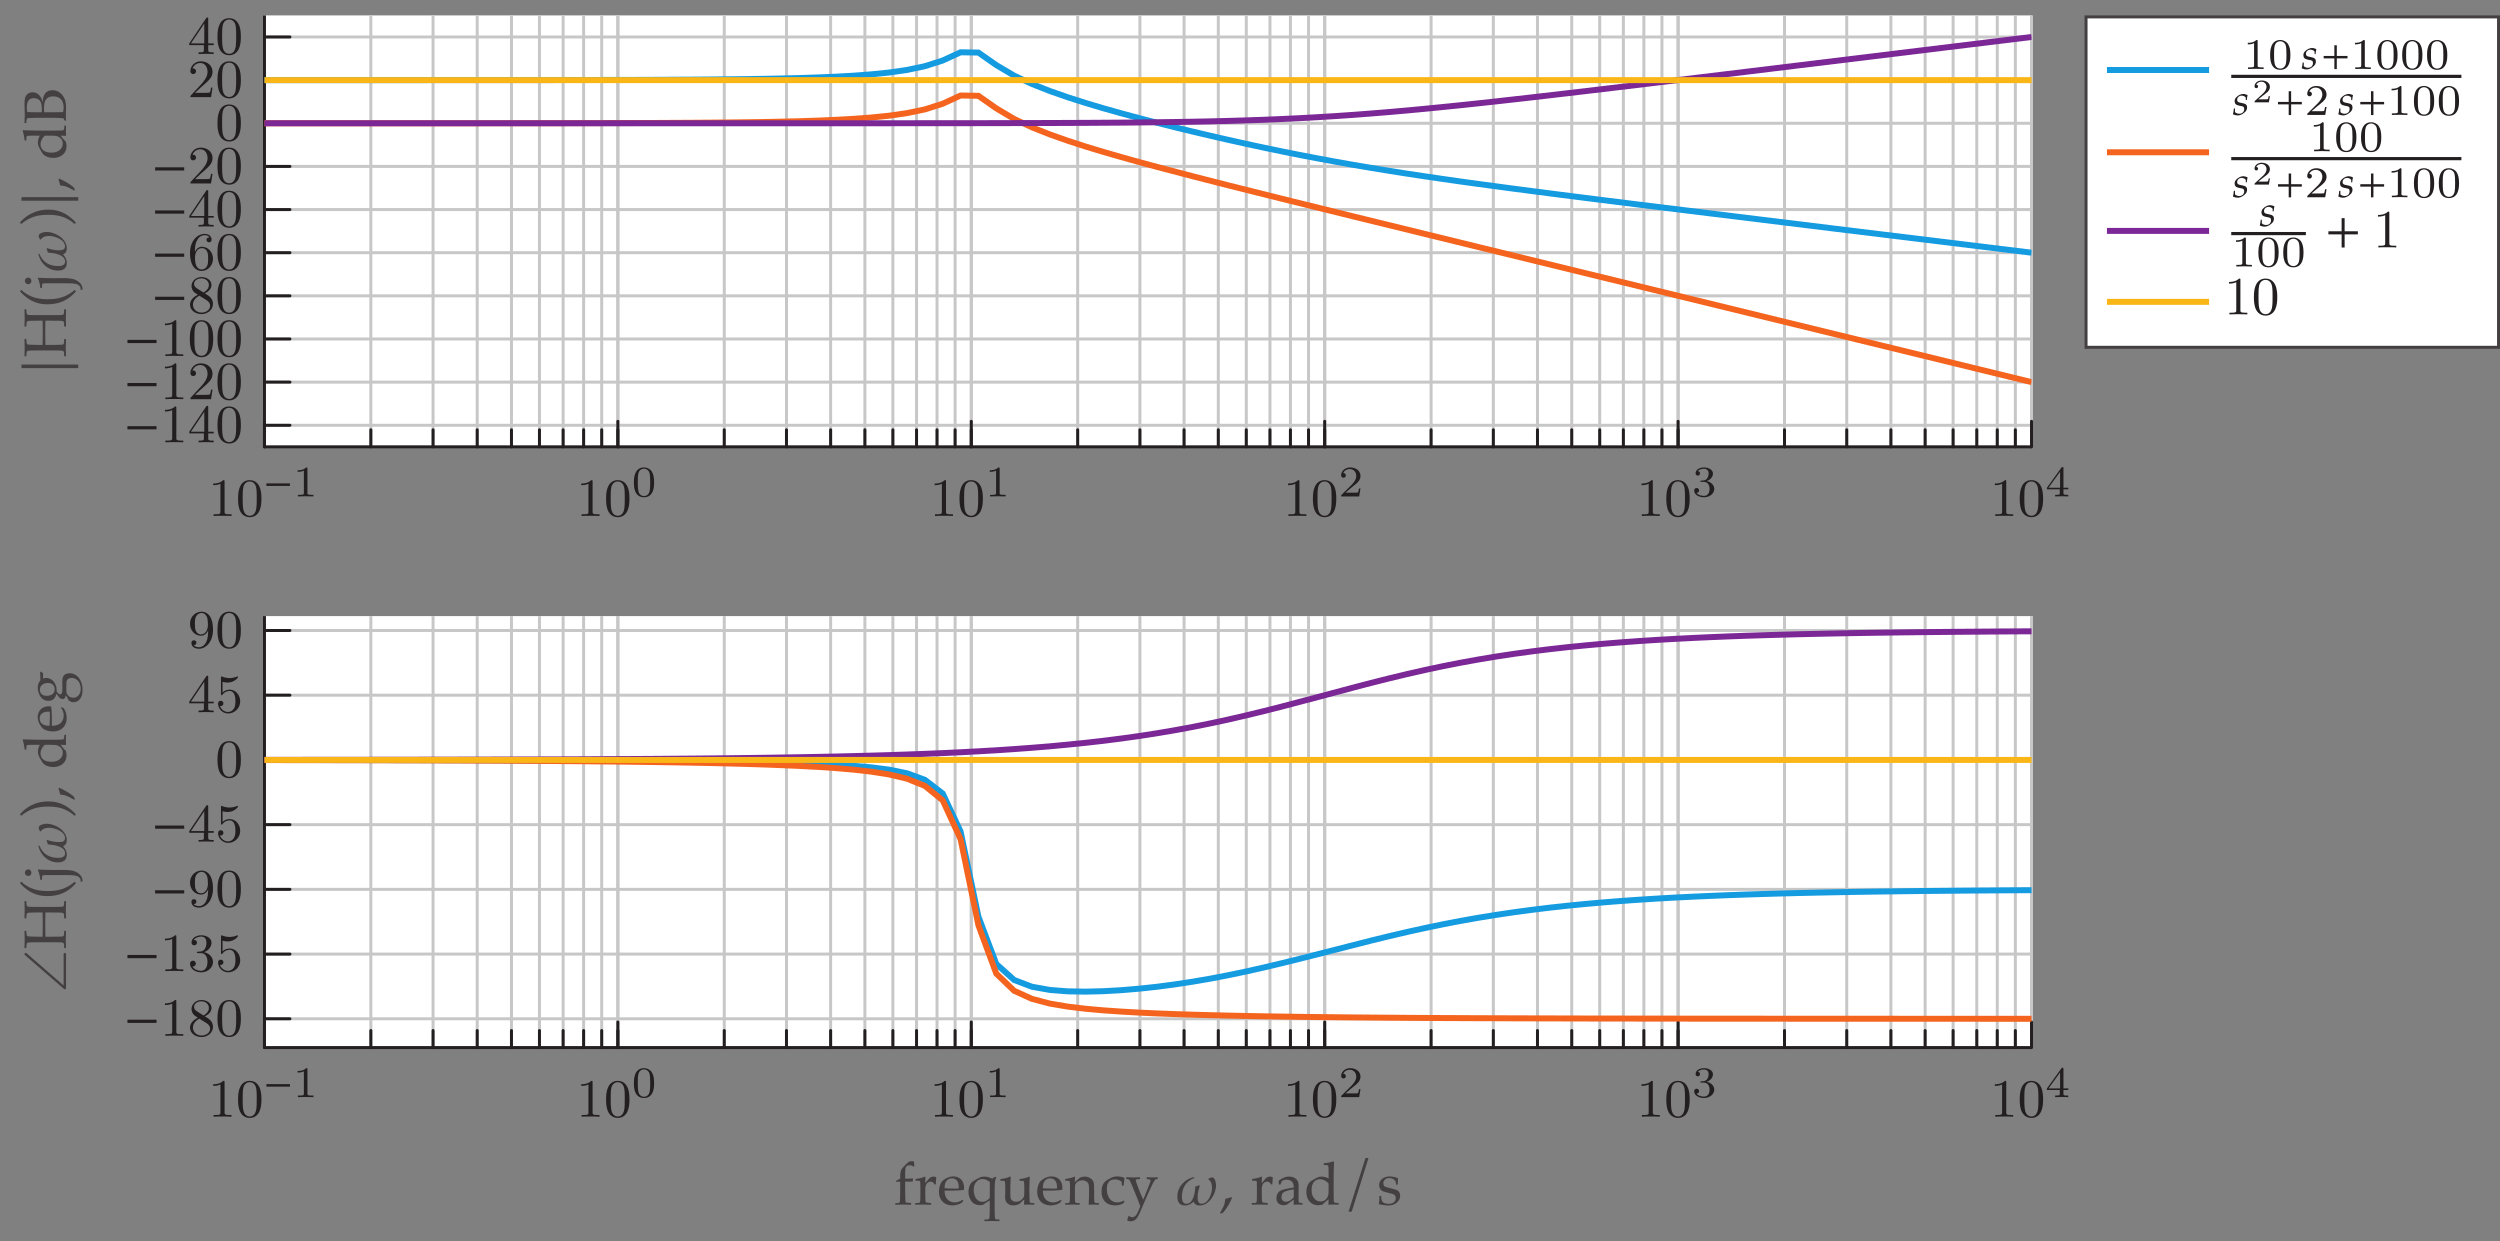 <?xml version="1.0" encoding="UTF-8"?>
<svg xmlns="http://www.w3.org/2000/svg" xmlns:xlink="http://www.w3.org/1999/xlink" width="416.252" height="206.674" viewBox="0 0 416.252 206.674">
<rect x="0" y="0" width="416.252" height="206.674" fill="#808080" stroke="none"/>
<defs>
<g>
<g id="glyph-0-0">
<path d="M 3.875 0 L 3.875 -0.281 L 3.594 -0.281 C 2.75 -0.281 2.719 -0.391 2.719 -0.719 L 2.719 -5.734 C 2.719 -5.953 2.719 -5.969 2.5 -5.969 C 1.938 -5.406 1.109 -5.406 0.828 -5.406 L 0.828 -5.125 C 1 -5.125 1.547 -5.125 2.031 -5.359 L 2.031 -0.719 C 2.031 -0.391 2.016 -0.281 1.172 -0.281 L 0.891 -0.281 L 0.891 0 C 1.203 -0.031 2.016 -0.031 2.375 -0.031 C 2.75 -0.031 3.547 -0.031 3.875 0 Z M 3.875 0 "/>
</g>
<g id="glyph-0-1">
<path d="M 4.25 -2.875 C 4.25 -3.469 4.219 -4.25 3.906 -4.922 C 3.5 -5.766 2.828 -5.969 2.312 -5.969 C 1.766 -5.969 1.078 -5.766 0.688 -4.891 C 0.406 -4.281 0.359 -3.547 0.359 -2.875 C 0.359 -2.281 0.375 -1.422 0.766 -0.703 C 1.188 0.047 1.891 0.203 2.297 0.203 C 2.875 0.203 3.547 -0.047 3.922 -0.875 C 4.188 -1.484 4.25 -2.156 4.25 -2.875 Z M 3.469 -2.984 C 3.469 -2.422 3.469 -1.672 3.375 -1.141 C 3.188 -0.109 2.531 -0.031 2.312 -0.031 C 2.031 -0.031 1.391 -0.156 1.219 -1.172 C 1.125 -1.688 1.125 -2.469 1.125 -2.984 C 1.125 -3.594 1.125 -4.297 1.234 -4.797 C 1.422 -5.594 1.984 -5.75 2.297 -5.75 C 2.641 -5.75 3.203 -5.562 3.375 -4.734 C 3.469 -4.25 3.469 -3.547 3.469 -2.984 Z M 3.469 -2.984 "/>
</g>
<g id="glyph-0-2">
<path d="M 4.344 -1.484 L 4.344 -1.766 L 3.422 -1.766 L 3.422 -5.828 C 3.422 -6.016 3.422 -6.078 3.25 -6.078 C 3.141 -6.078 3.141 -6.062 3.062 -5.938 L 0.266 -1.766 L 0.266 -1.484 L 2.703 -1.484 L 2.703 -0.703 C 2.703 -0.375 2.688 -0.281 2.016 -0.281 L 1.812 -0.281 L 1.812 0 C 2.375 -0.031 3 -0.031 3.062 -0.031 C 3.109 -0.031 3.766 -0.031 4.328 0 L 4.328 -0.281 L 4.125 -0.281 C 3.453 -0.281 3.422 -0.375 3.422 -0.703 L 3.422 -1.484 Z M 2.766 -1.766 L 0.547 -1.766 L 2.766 -5.078 Z M 2.766 -1.766 "/>
</g>
<g id="glyph-0-3">
<path d="M 4.141 -1.594 L 3.891 -1.594 C 3.875 -1.469 3.797 -0.938 3.688 -0.797 C 3.625 -0.719 3.016 -0.719 2.828 -0.719 L 1.234 -0.719 L 2.125 -1.562 C 3.594 -2.828 4.141 -3.312 4.141 -4.219 C 4.141 -5.25 3.297 -5.969 2.188 -5.969 C 1.156 -5.969 0.453 -5.156 0.453 -4.344 C 0.453 -3.891 0.844 -3.844 0.922 -3.844 C 1.125 -3.844 1.391 -3.984 1.391 -4.312 C 1.391 -4.578 1.203 -4.781 0.922 -4.781 C 0.875 -4.781 0.859 -4.781 0.812 -4.766 C 1.031 -5.406 1.609 -5.688 2.094 -5.688 C 3 -5.688 3.312 -4.844 3.312 -4.219 C 3.312 -3.312 2.625 -2.562 2.203 -2.094 L 0.562 -0.328 C 0.453 -0.219 0.453 -0.203 0.453 0 L 3.891 0 Z M 4.141 -1.594 "/>
</g>
<g id="glyph-0-4">
<path d="M 4.219 -1.5 C 4.219 -2.375 3.547 -2.812 3.328 -2.953 C 3.234 -3.016 2.969 -3.188 2.859 -3.25 C 3.312 -3.469 3.969 -3.906 3.969 -4.641 C 3.969 -5.484 3.125 -5.969 2.312 -5.969 C 1.375 -5.969 0.641 -5.297 0.641 -4.469 C 0.641 -4.141 0.766 -3.812 0.984 -3.547 C 1.125 -3.375 1.188 -3.344 1.703 -3.016 C 0.922 -2.641 0.391 -2.094 0.391 -1.359 C 0.391 -0.406 1.328 0.203 2.297 0.203 C 3.344 0.203 4.219 -0.531 4.219 -1.5 Z M 3.531 -4.641 C 3.531 -4.016 3 -3.594 2.641 -3.391 L 1.547 -4.078 C 1.281 -4.25 1.062 -4.484 1.062 -4.812 C 1.062 -5.406 1.688 -5.75 2.281 -5.75 C 2.984 -5.75 3.531 -5.266 3.531 -4.641 Z M 3.734 -1.188 C 3.734 -0.484 3.016 -0.047 2.312 -0.047 C 1.531 -0.047 0.875 -0.609 0.875 -1.359 C 0.875 -2 1.312 -2.531 1.953 -2.859 L 3.078 -2.156 C 3.281 -2.031 3.734 -1.734 3.734 -1.188 Z M 3.734 -1.188 "/>
</g>
<g id="glyph-0-5">
<path d="M 4.219 -1.828 C 4.219 -2.953 3.391 -3.828 2.375 -3.828 C 1.844 -3.828 1.453 -3.5 1.203 -2.969 C 1.203 -3.891 1.297 -4.391 1.547 -4.859 C 1.719 -5.234 2.156 -5.75 2.828 -5.75 C 3 -5.75 3.422 -5.719 3.625 -5.391 C 3.297 -5.391 3.141 -5.219 3.141 -4.984 C 3.141 -4.75 3.312 -4.562 3.562 -4.562 C 3.812 -4.562 3.984 -4.734 3.984 -5 C 3.984 -5.5 3.625 -5.969 2.812 -5.969 C 1.656 -5.969 0.391 -4.828 0.391 -2.828 C 0.391 -0.406 1.484 0.203 2.328 0.203 C 3.312 0.203 4.219 -0.641 4.219 -1.828 Z M 3.406 -1.828 C 3.406 -1.406 3.406 -0.953 3.234 -0.625 C 2.953 -0.109 2.562 -0.047 2.312 -0.047 C 1.797 -0.047 1.5 -0.469 1.406 -0.734 C 1.234 -1.141 1.219 -1.891 1.219 -2.031 C 1.219 -2.625 1.5 -3.594 2.359 -3.594 C 2.5 -3.594 2.938 -3.594 3.234 -3.047 C 3.406 -2.703 3.406 -2.266 3.406 -1.828 Z M 3.406 -1.828 "/>
</g>
<g id="glyph-0-6">
<path d="M 4.219 -1.531 C 4.219 -2.312 3.594 -2.969 2.734 -3.156 C 3.562 -3.469 3.969 -4.125 3.969 -4.75 C 3.969 -5.438 3.203 -5.969 2.266 -5.969 C 1.344 -5.969 0.641 -5.438 0.641 -4.766 C 0.641 -4.469 0.828 -4.297 1.094 -4.297 C 1.359 -4.297 1.547 -4.484 1.547 -4.75 C 1.547 -5.062 1.328 -5.188 1.016 -5.188 C 1.25 -5.562 1.797 -5.75 2.25 -5.75 C 2.984 -5.75 3.125 -5.156 3.125 -4.734 C 3.125 -4.469 3.078 -4.031 2.859 -3.688 C 2.578 -3.297 2.266 -3.281 2 -3.25 C 1.781 -3.234 1.766 -3.234 1.688 -3.234 C 1.609 -3.234 1.531 -3.219 1.531 -3.125 C 1.531 -3 1.609 -3 1.766 -3 L 2.172 -3 C 2.953 -3 3.297 -2.375 3.297 -1.531 C 3.297 -0.375 2.688 -0.047 2.234 -0.047 C 2.062 -0.047 1.188 -0.094 0.797 -0.766 C 1.109 -0.719 1.359 -0.938 1.359 -1.25 C 1.359 -1.547 1.141 -1.734 0.875 -1.734 C 0.656 -1.734 0.391 -1.594 0.391 -1.219 C 0.391 -0.422 1.219 0.203 2.266 0.203 C 3.375 0.203 4.219 -0.609 4.219 -1.531 Z M 4.219 -1.531 "/>
</g>
<g id="glyph-0-7">
<path d="M 4.141 -1.797 C 4.141 -2.875 3.375 -3.766 2.391 -3.766 C 1.969 -3.766 1.531 -3.625 1.203 -3.297 L 1.203 -5.062 C 1.484 -4.984 1.766 -4.938 2.031 -4.938 C 3.141 -4.938 3.781 -5.734 3.781 -5.859 C 3.781 -5.938 3.734 -5.969 3.688 -5.969 C 3.688 -5.969 3.656 -5.969 3.562 -5.922 C 3.141 -5.766 2.734 -5.688 2.359 -5.688 C 1.969 -5.688 1.562 -5.766 1.156 -5.922 C 1.062 -5.969 1.047 -5.969 1.047 -5.969 C 0.938 -5.969 0.938 -5.891 0.938 -5.734 L 0.938 -3.094 C 0.938 -2.938 0.938 -2.828 1.062 -2.828 C 1.125 -2.828 1.156 -2.875 1.203 -2.953 C 1.484 -3.328 1.906 -3.547 2.375 -3.547 C 3.344 -3.547 3.344 -2.156 3.344 -1.844 C 3.344 -1.562 3.344 -1 3.078 -0.594 C 2.844 -0.219 2.469 -0.047 2.109 -0.047 C 1.594 -0.047 0.984 -0.391 0.766 -1.047 C 0.766 -1.047 0.828 -1.031 0.891 -1.031 C 1.078 -1.031 1.344 -1.141 1.344 -1.469 C 1.344 -1.75 1.141 -1.906 0.891 -1.906 C 0.703 -1.906 0.453 -1.797 0.453 -1.438 C 0.453 -0.625 1.141 0.203 2.141 0.203 C 3.219 0.203 4.141 -0.688 4.141 -1.797 Z M 4.141 -1.797 "/>
</g>
<g id="glyph-0-8">
<path d="M 4.219 -2.953 C 4.219 -5.375 3.141 -5.969 2.328 -5.969 C 1.297 -5.969 0.391 -5.141 0.391 -3.969 C 0.391 -2.828 1.203 -1.969 2.219 -1.969 C 2.875 -1.969 3.234 -2.438 3.406 -2.828 L 3.406 -2.625 C 3.406 -0.438 2.406 -0.047 1.891 -0.047 C 1.688 -0.047 1.234 -0.094 1 -0.391 L 1.031 -0.391 C 1.109 -0.375 1.453 -0.438 1.453 -0.797 C 1.453 -1.031 1.297 -1.203 1.047 -1.203 C 0.797 -1.203 0.625 -1.047 0.625 -0.781 C 0.625 -0.188 1.094 0.203 1.906 0.203 C 3.062 0.203 4.219 -0.984 4.219 -2.953 Z M 3.375 -3.781 C 3.375 -3.125 3.078 -2.188 2.25 -2.188 C 2.094 -2.188 1.656 -2.188 1.375 -2.75 C 1.203 -3.078 1.203 -3.531 1.203 -3.953 C 1.203 -4.391 1.203 -4.828 1.391 -5.172 C 1.656 -5.625 2.016 -5.75 2.328 -5.75 C 2.938 -5.75 3.188 -5.125 3.219 -5.047 C 3.344 -4.703 3.375 -4.156 3.375 -3.781 Z M 3.375 -3.781 "/>
</g>
<g id="glyph-1-0">
<path d="M 4.391 -1.75 L 4.391 -2.172 L 0.469 -2.172 L 0.469 -1.75 Z M 4.391 -1.75 "/>
</g>
<g id="glyph-1-1">
<path d="M 4.422 -1.766 L 4.422 -2.172 L 2.641 -2.172 L 2.641 -3.953 L 2.234 -3.953 L 2.234 -2.172 L 0.453 -2.172 L 0.453 -1.766 L 2.234 -1.766 L 2.234 0.016 L 2.641 0.016 L 2.641 -1.766 Z M 4.422 -1.766 "/>
</g>
<g id="glyph-2-0">
<path d="M 3.438 0 L 3.438 -0.266 L 3.156 -0.266 C 2.438 -0.266 2.438 -0.359 2.438 -0.594 L 2.438 -4.625 C 2.438 -4.812 2.422 -4.828 2.219 -4.828 C 1.75 -4.359 1.094 -4.359 0.797 -4.359 L 0.797 -4.094 C 0.969 -4.094 1.453 -4.094 1.844 -4.297 L 1.844 -0.594 C 1.844 -0.359 1.844 -0.266 1.125 -0.266 L 0.844 -0.266 L 0.844 0 L 2.141 -0.031 Z M 3.438 0 "/>
</g>
<g id="glyph-2-1">
<path d="M 3.75 -2.312 C 3.75 -3.109 3.656 -3.688 3.328 -4.203 C 3.094 -4.531 2.641 -4.828 2.062 -4.828 C 0.375 -4.828 0.375 -2.844 0.375 -2.312 C 0.375 -1.797 0.375 0.141 2.062 0.141 C 3.75 0.141 3.75 -1.797 3.75 -2.312 Z M 3.094 -2.406 C 3.094 -1.875 3.094 -1.344 3 -0.875 C 2.844 -0.219 2.359 -0.062 2.062 -0.062 C 1.734 -0.062 1.281 -0.25 1.141 -0.844 C 1.031 -1.281 1.031 -1.875 1.031 -2.406 C 1.031 -2.938 1.031 -3.5 1.141 -3.891 C 1.297 -4.469 1.766 -4.625 2.062 -4.625 C 2.453 -4.625 2.828 -4.375 2.969 -3.953 C 3.078 -3.562 3.094 -3.047 3.094 -2.406 Z M 3.094 -2.406 "/>
</g>
<g id="glyph-2-2">
<path d="M 3.672 -1.328 L 3.422 -1.328 C 3.406 -1.156 3.328 -0.734 3.234 -0.656 C 3.172 -0.625 2.609 -0.625 2.516 -0.625 L 1.172 -0.625 C 1.938 -1.297 2.188 -1.5 2.625 -1.844 C 3.172 -2.266 3.672 -2.719 3.672 -3.406 C 3.672 -4.281 2.906 -4.828 1.969 -4.828 C 1.062 -4.828 0.453 -4.188 0.453 -3.531 C 0.453 -3.156 0.766 -3.109 0.844 -3.109 C 1.016 -3.109 1.234 -3.234 1.234 -3.5 C 1.234 -3.625 1.172 -3.891 0.797 -3.891 C 1.031 -4.406 1.516 -4.562 1.859 -4.562 C 2.594 -4.562 2.969 -4 2.969 -3.406 C 2.969 -2.781 2.516 -2.281 2.281 -2.016 L 0.531 -0.281 C 0.453 -0.219 0.453 -0.203 0.453 0 L 3.453 0 Z M 3.672 -1.328 "/>
</g>
<g id="glyph-2-3">
<path d="M 3.734 -1.25 C 3.734 -1.828 3.266 -2.391 2.469 -2.562 C 3.234 -2.828 3.516 -3.375 3.516 -3.828 C 3.516 -4.391 2.844 -4.828 2.047 -4.828 C 1.234 -4.828 0.625 -4.438 0.625 -3.844 C 0.625 -3.609 0.781 -3.469 1 -3.469 C 1.219 -3.469 1.359 -3.625 1.359 -3.844 C 1.359 -4.047 1.219 -4.203 1 -4.219 C 1.25 -4.531 1.75 -4.609 2.016 -4.609 C 2.344 -4.609 2.797 -4.453 2.797 -3.828 C 2.797 -3.516 2.703 -3.188 2.516 -2.953 C 2.281 -2.688 2.078 -2.672 1.703 -2.641 C 1.531 -2.625 1.516 -2.625 1.469 -2.625 C 1.469 -2.625 1.406 -2.609 1.406 -2.531 C 1.406 -2.422 1.469 -2.422 1.594 -2.422 L 1.984 -2.422 C 2.547 -2.422 2.953 -2.031 2.953 -1.25 C 2.953 -0.359 2.438 -0.094 2.016 -0.094 C 1.719 -0.094 1.078 -0.172 0.781 -0.594 C 1.125 -0.609 1.203 -0.844 1.203 -1 C 1.203 -1.234 1.031 -1.406 0.797 -1.406 C 0.594 -1.406 0.391 -1.281 0.391 -0.984 C 0.391 -0.297 1.141 0.141 2.031 0.141 C 3.031 0.141 3.734 -0.531 3.734 -1.25 Z M 3.734 -1.25 "/>
</g>
<g id="glyph-2-4">
<path d="M 3.844 -1.188 L 3.844 -1.453 L 3.031 -1.453 L 3.031 -4.688 C 3.031 -4.844 3.031 -4.891 2.875 -4.891 C 2.797 -4.891 2.766 -4.891 2.688 -4.797 L 0.281 -1.453 L 0.281 -1.188 L 2.422 -1.188 L 2.422 -0.594 C 2.422 -0.344 2.422 -0.266 1.828 -0.266 L 1.641 -0.266 L 1.641 0 L 2.719 -0.031 L 3.828 0 L 3.828 -0.266 L 3.625 -0.266 C 3.031 -0.266 3.031 -0.344 3.031 -0.594 L 3.031 -1.188 Z M 2.469 -1.453 L 0.547 -1.453 L 2.469 -4.109 Z M 2.469 -1.453 "/>
</g>
<g id="glyph-3-0">
<path d="M 5.422 -2.156 L 5.422 -2.688 L 0.578 -2.688 L 0.578 -2.156 Z M 5.422 -2.156 "/>
</g>
<g id="glyph-3-1">
<path d="M 5.469 -2.172 L 5.469 -2.688 L 3.266 -2.688 L 3.266 -4.875 L 2.766 -4.875 L 2.766 -2.688 L 0.562 -2.688 L 0.562 -2.172 L 2.766 -2.172 L 2.766 0.016 L 3.266 0.016 L 3.266 -2.172 Z M 5.469 -2.172 "/>
</g>
<g id="glyph-4-0">
<path d="M 2.031 -1.344 L -7.422 -1.344 L -7.422 -0.75 L 2.031 -0.75 Z M 2.031 -1.344 "/>
</g>
<g id="glyph-5-0">
<path d="M -6.609 -0.234 L -6.922 -0.234 L -6.891 -1.734 L -6.922 -3.094 L -6.609 -3.094 C -6.598 -2.707 -6.578 -2.473 -6.547 -2.391 C -6.523 -2.305 -6.488 -2.25 -6.438 -2.219 C -6.375 -2.188 -6.219 -2.164 -5.969 -2.156 C -5.906 -2.145 -5.441 -2.133 -4.578 -2.125 L -3.906 -2.125 C -3.883 -2.77 -3.875 -3.551 -3.875 -4.469 C -3.875 -5.176 -3.883 -5.738 -3.906 -6.156 L -4.578 -6.156 C -5.023 -6.156 -5.457 -6.148 -5.875 -6.141 C -6.188 -6.129 -6.367 -6.102 -6.422 -6.062 C -6.484 -6.031 -6.523 -5.973 -6.547 -5.891 C -6.578 -5.805 -6.598 -5.57 -6.609 -5.188 L -6.922 -5.188 C -6.898 -5.883 -6.891 -6.363 -6.891 -6.625 C -6.891 -6.719 -6.898 -7.191 -6.922 -8.047 L -6.609 -8.047 C -6.598 -7.66 -6.578 -7.426 -6.547 -7.344 C -6.523 -7.258 -6.488 -7.203 -6.438 -7.172 C -6.375 -7.129 -6.219 -7.102 -5.969 -7.094 C -5.906 -7.094 -5.441 -7.086 -4.578 -7.078 L -2.328 -7.078 C -1.891 -7.078 -1.461 -7.082 -1.047 -7.094 C -0.734 -7.102 -0.547 -7.125 -0.484 -7.156 C -0.43 -7.195 -0.391 -7.258 -0.359 -7.344 C -0.336 -7.426 -0.32 -7.66 -0.312 -8.047 L 0 -8.047 C -0.02 -7.422 -0.031 -6.906 -0.031 -6.5 C -0.031 -6.07 -0.02 -5.633 0 -5.188 L -0.312 -5.188 C -0.32 -5.57 -0.336 -5.805 -0.359 -5.891 C -0.391 -5.973 -0.43 -6.031 -0.484 -6.062 C -0.547 -6.102 -0.703 -6.129 -0.953 -6.141 C -1.016 -6.141 -1.473 -6.145 -2.328 -6.156 L -3.438 -6.156 C -3.457 -5.25 -3.469 -4.562 -3.469 -4.094 C -3.469 -3.57 -3.457 -2.914 -3.438 -2.125 L -2.328 -2.125 C -1.891 -2.125 -1.461 -2.129 -1.047 -2.141 C -0.734 -2.148 -0.547 -2.172 -0.484 -2.203 C -0.43 -2.242 -0.391 -2.305 -0.359 -2.391 C -0.336 -2.473 -0.32 -2.707 -0.312 -3.094 L 0 -3.094 C -0.031 -2.656 -0.047 -2.207 -0.047 -1.75 C -0.047 -1.238 -0.031 -0.734 0 -0.234 L -0.312 -0.234 C -0.32 -0.617 -0.336 -0.852 -0.359 -0.938 C -0.391 -1.02 -0.43 -1.078 -0.484 -1.109 C -0.547 -1.148 -0.703 -1.176 -0.953 -1.188 C -1.016 -1.188 -1.473 -1.191 -2.328 -1.203 L -4.578 -1.203 C -5.023 -1.203 -5.457 -1.195 -5.875 -1.188 C -6.188 -1.176 -6.367 -1.148 -6.422 -1.109 C -6.484 -1.078 -6.523 -1.02 -6.547 -0.938 C -6.578 -0.852 -6.598 -0.617 -6.609 -0.234 Z M -6.609 -0.234 "/>
</g>
<g id="glyph-5-1">
<path d="M 1.656 -2.75 C 1.07 -2.051 0.379 -1.516 -0.422 -1.141 C -1.234 -0.773 -2.113 -0.594 -3.062 -0.594 C -3.625 -0.594 -4.133 -0.648 -4.594 -0.766 C -5.051 -0.891 -5.461 -1.051 -5.828 -1.25 C -6.203 -1.457 -6.555 -1.703 -6.891 -1.984 C -7.234 -2.266 -7.5 -2.535 -7.688 -2.797 L -7.438 -2.984 C -6.875 -2.461 -6.238 -2.07 -5.531 -1.812 C -4.832 -1.562 -4.02 -1.438 -3.094 -1.438 C -2.094 -1.438 -1.254 -1.555 -0.578 -1.797 C 0.098 -2.035 0.77 -2.43 1.438 -2.984 Z M 1.656 -2.75 "/>
</g>
<g id="glyph-5-2">
<path d="M -6.859 -1.172 C -6.859 -1.328 -6.801 -1.457 -6.688 -1.562 C -6.582 -1.676 -6.453 -1.734 -6.297 -1.734 C -6.148 -1.734 -6.023 -1.676 -5.922 -1.562 C -5.816 -1.457 -5.766 -1.328 -5.766 -1.172 C -5.766 -1.023 -5.816 -0.895 -5.922 -0.781 C -6.023 -0.676 -6.148 -0.625 -6.297 -0.625 C -6.453 -0.625 -6.582 -0.676 -6.688 -0.781 C -6.801 -0.895 -6.859 -1.023 -6.859 -1.172 Z M 2.75 0.266 L 2.406 0.328 C 2.414 0.211 2.422 0.133 2.422 0.094 C 2.422 0 2.398 -0.086 2.359 -0.172 C 2.297 -0.273 2.207 -0.375 2.094 -0.469 C 1.977 -0.562 1.828 -0.629 1.641 -0.672 C 1.461 -0.723 1.16 -0.754 0.734 -0.766 C 0.305 -0.773 0.027 -0.781 -0.094 -0.781 L -2.828 -0.781 C -2.91 -0.781 -3.117 -0.781 -3.453 -0.781 C -3.672 -0.77 -3.812 -0.754 -3.875 -0.734 C -3.906 -0.711 -3.93 -0.691 -3.953 -0.672 C -3.984 -0.617 -4 -0.531 -4 -0.406 C -4 -0.227 -4.004 -0.086 -4.016 0.016 L -4.281 0.016 C -4.363 -0.68 -4.488 -1.188 -4.656 -1.5 C -4.688 -1.551 -4.703 -1.594 -4.703 -1.625 C -4.703 -1.645 -4.691 -1.66 -4.672 -1.672 C -4.66 -1.691 -4.641 -1.703 -4.609 -1.703 C -4.586 -1.703 -4.555 -1.703 -4.516 -1.703 C -4.422 -1.691 -4.285 -1.68 -4.109 -1.672 C -3.773 -1.66 -3.391 -1.648 -2.953 -1.641 C -2.328 -1.629 -1.973 -1.625 -1.891 -1.625 L -0.547 -1.641 C 0.305 -1.641 0.938 -1.57 1.344 -1.438 C 1.625 -1.344 1.875 -1.207 2.094 -1.031 C 2.312 -0.863 2.473 -0.68 2.578 -0.484 C 2.691 -0.297 2.75 -0.082 2.75 0.156 C 2.75 0.176 2.75 0.211 2.75 0.266 Z M 2.75 0.266 "/>
</g>
<g id="glyph-5-3">
<path d="M 1.656 -0.781 L 1.406 -0.594 C 0.844 -1.113 0.211 -1.5 -0.484 -1.75 C -1.191 -2 -2.008 -2.125 -2.938 -2.125 C -3.926 -2.125 -4.758 -2.004 -5.438 -1.766 C -6.125 -1.535 -6.801 -1.145 -7.469 -0.594 L -7.688 -0.828 C -7.102 -1.516 -6.406 -2.047 -5.594 -2.422 C -4.789 -2.797 -3.91 -2.984 -2.953 -2.984 C -2.398 -2.984 -1.895 -2.922 -1.438 -2.797 C -0.977 -2.68 -0.562 -2.52 -0.188 -2.312 C 0.176 -2.102 0.523 -1.859 0.859 -1.578 C 1.203 -1.305 1.469 -1.039 1.656 -0.781 Z M 1.656 -0.781 "/>
</g>
<g id="glyph-5-4">
<path d="M 1.359 0.062 C 0.953 -0.176 0.633 -0.348 0.406 -0.453 C 0.188 -0.555 -0.035 -0.641 -0.266 -0.703 C -0.367 -0.734 -0.609 -0.77 -0.984 -0.812 L -1.109 -1.344 C -1.129 -1.414 -1.18 -1.57 -1.266 -1.812 L -1.141 -1.938 C -0.203 -1.531 0.609 -1.039 1.297 -0.469 L 1.484 -0.047 Z M 1.359 0.062 "/>
</g>
<g id="glyph-5-5">
<path d="M -6.609 -3.312 L -6.891 -3.312 C -6.93 -3.664 -6.977 -3.969 -7.031 -4.219 C -7.082 -4.469 -7.145 -4.711 -7.219 -4.953 L -7.172 -5.016 C -6.898 -4.992 -6.367 -4.977 -5.578 -4.969 L -4.797 -4.953 L -1.75 -4.953 C -1.426 -4.953 -1.141 -4.957 -0.891 -4.969 C -0.648 -4.977 -0.504 -4.992 -0.453 -5.016 C -0.41 -5.047 -0.375 -5.094 -0.344 -5.156 C -0.32 -5.227 -0.297 -5.438 -0.266 -5.781 L 0 -5.781 C -0.02 -5.383 -0.031 -5.102 -0.031 -4.938 C -0.031 -4.801 -0.02 -4.516 0 -4.078 C -0.219 -4.086 -0.52 -4.098 -0.906 -4.109 C -0.812 -3.973 -0.672 -3.797 -0.484 -3.578 C -0.297 -3.359 -0.141 -3.191 -0.016 -3.078 C 0.047 -2.816 0.078 -2.586 0.078 -2.391 C 0.078 -2.016 -0.008 -1.672 -0.188 -1.359 C -0.375 -1.055 -0.641 -0.82 -0.984 -0.656 C -1.328 -0.488 -1.719 -0.406 -2.156 -0.406 C -2.477 -0.406 -2.785 -0.457 -3.078 -0.562 C -3.367 -0.664 -3.594 -0.797 -3.75 -0.953 C -3.844 -1.035 -3.977 -1.234 -4.156 -1.547 C -4.344 -1.859 -4.477 -2.109 -4.562 -2.297 C -4.645 -2.492 -4.688 -2.707 -4.688 -2.938 C -4.688 -3.133 -4.66 -3.332 -4.609 -3.531 C -4.555 -3.727 -4.477 -3.922 -4.375 -4.109 L -5.656 -4.109 C -6.113 -4.109 -6.391 -4.086 -6.484 -4.047 C -6.516 -4.035 -6.539 -4.016 -6.562 -3.984 C -6.594 -3.91 -6.609 -3.688 -6.609 -3.312 Z M -3.547 -4.109 C -3.785 -3.891 -3.961 -3.656 -4.078 -3.406 C -4.191 -3.164 -4.25 -2.93 -4.25 -2.703 C -4.25 -2.43 -4.18 -2.18 -4.047 -1.953 C -3.91 -1.734 -3.703 -1.566 -3.422 -1.453 C -3.148 -1.336 -2.82 -1.281 -2.438 -1.281 C -1.844 -1.281 -1.379 -1.426 -1.047 -1.719 C -0.711 -2.008 -0.547 -2.363 -0.547 -2.781 C -0.547 -3 -0.586 -3.191 -0.672 -3.359 C -0.766 -3.535 -0.898 -3.688 -1.078 -3.812 C -1.254 -3.945 -1.445 -4.031 -1.656 -4.062 C -1.801 -4.094 -2.156 -4.109 -2.719 -4.109 Z M -3.547 -4.109 "/>
</g>
<g id="glyph-5-6">
<path d="M 0 -0.531 L -0.234 -0.531 C -0.328 -0.738 -0.383 -0.852 -0.406 -0.875 C -0.438 -0.895 -0.484 -0.91 -0.547 -0.922 C -0.641 -0.941 -0.844 -0.957 -1.156 -0.969 C -1.477 -0.988 -1.723 -1 -1.891 -1 L -4.828 -1 C -5.141 -1 -5.508 -0.988 -5.938 -0.969 C -6.207 -0.957 -6.375 -0.938 -6.438 -0.906 C -6.488 -0.875 -6.52 -0.836 -6.531 -0.797 C -6.582 -0.691 -6.609 -0.469 -6.609 -0.125 L -6.922 -0.125 C -6.91 -0.238 -6.906 -0.375 -6.906 -0.531 L -6.875 -1.547 L -6.922 -3.344 C -6.922 -3.812 -6.875 -4.172 -6.781 -4.422 C -6.688 -4.68 -6.531 -4.883 -6.312 -5.031 C -6.094 -5.176 -5.848 -5.25 -5.578 -5.25 C -5.359 -5.25 -5.156 -5.207 -4.969 -5.125 C -4.781 -5.039 -4.617 -4.926 -4.484 -4.781 C -4.348 -4.633 -4.234 -4.473 -4.141 -4.297 C -4.055 -4.117 -3.977 -3.891 -3.906 -3.609 C -3.875 -3.984 -3.82 -4.285 -3.75 -4.516 C -3.676 -4.754 -3.57 -4.953 -3.438 -5.109 C -3.301 -5.266 -3.133 -5.383 -2.938 -5.469 C -2.738 -5.551 -2.516 -5.594 -2.266 -5.594 C -1.785 -5.594 -1.363 -5.445 -1 -5.156 C -0.633 -4.863 -0.363 -4.488 -0.188 -4.031 C -0.062 -3.688 0 -3.281 0 -2.812 L -0.031 -1.406 C -0.031 -1.25 -0.02 -0.957 0 -0.531 Z M -4.047 -1.922 C -4.035 -2.109 -4.031 -2.27 -4.031 -2.406 C -4.031 -2.812 -4.062 -3.125 -4.125 -3.344 C -4.188 -3.562 -4.266 -3.727 -4.359 -3.844 C -4.461 -3.969 -4.598 -4.066 -4.766 -4.141 C -4.941 -4.223 -5.145 -4.266 -5.375 -4.266 C -5.781 -4.266 -6.07 -4.133 -6.25 -3.875 C -6.438 -3.625 -6.531 -3.25 -6.531 -2.75 C -6.531 -2.477 -6.504 -2.219 -6.453 -1.969 C -6.18 -1.938 -5.766 -1.922 -5.203 -1.922 Z M -0.5 -1.938 C -0.438 -2.176 -0.406 -2.43 -0.406 -2.703 C -0.406 -3.129 -0.473 -3.473 -0.609 -3.734 C -0.742 -4.004 -0.941 -4.207 -1.203 -4.344 C -1.473 -4.488 -1.781 -4.562 -2.125 -4.562 C -2.469 -4.562 -2.754 -4.492 -2.984 -4.359 C -3.211 -4.223 -3.383 -4.023 -3.5 -3.766 C -3.613 -3.504 -3.672 -3.066 -3.672 -2.453 C -3.672 -2.316 -3.66 -2.141 -3.641 -1.922 L -1.797 -1.922 C -1.617 -1.922 -1.188 -1.926 -0.5 -1.938 Z M -0.5 -1.938 "/>
</g>
<g id="glyph-5-7">
<path d="M -0.75 -4.297 L -0.406 -4.141 C -0.258 -3.922 -0.164 -3.758 -0.125 -3.656 C -0.062 -3.5 -0.008 -3.32 0.031 -3.125 C 0.082 -2.938 0.109 -2.734 0.109 -2.516 C 0.109 -2.086 0.02 -1.695 -0.156 -1.344 C -0.332 -1 -0.598 -0.727 -0.953 -0.531 C -1.305 -0.344 -1.723 -0.25 -2.203 -0.25 C -2.578 -0.25 -2.91 -0.301 -3.203 -0.406 C -3.504 -0.508 -3.727 -0.625 -3.875 -0.75 C -3.977 -0.844 -4.098 -0.988 -4.234 -1.188 C -4.367 -1.383 -4.473 -1.582 -4.547 -1.781 C -4.66 -2.031 -4.719 -2.305 -4.719 -2.609 C -4.719 -2.973 -4.633 -3.301 -4.469 -3.594 C -4.301 -3.883 -4.07 -4.098 -3.781 -4.234 C -3.5 -4.367 -3.176 -4.438 -2.812 -4.438 C -2.727 -4.438 -2.617 -4.43 -2.484 -4.422 C -2.441 -4.191 -2.414 -3.984 -2.406 -3.797 C -2.375 -3.441 -2.359 -3.094 -2.359 -2.75 L -2.359 -1.188 C -1.898 -1.188 -1.523 -1.266 -1.234 -1.422 C -0.941 -1.578 -0.727 -1.789 -0.594 -2.062 C -0.457 -2.332 -0.391 -2.613 -0.391 -2.906 C -0.391 -3.102 -0.422 -3.301 -0.484 -3.5 C -0.547 -3.695 -0.664 -3.938 -0.844 -4.219 Z M -2.75 -1.188 C -2.738 -1.27 -2.727 -1.441 -2.719 -1.703 C -2.695 -2.18 -2.688 -2.516 -2.688 -2.703 C -2.688 -3.129 -2.695 -3.41 -2.719 -3.547 C -2.789 -3.547 -2.848 -3.547 -2.891 -3.547 C -3.41 -3.547 -3.789 -3.441 -4.031 -3.234 C -4.27 -3.035 -4.391 -2.758 -4.391 -2.406 C -4.391 -2.039 -4.254 -1.742 -3.984 -1.516 C -3.723 -1.297 -3.312 -1.188 -2.75 -1.188 Z M -2.75 -1.188 "/>
</g>
<g id="glyph-5-8">
<path d="M -4.312 -5.391 L -4.219 -5.438 C -4.02 -5.312 -3.891 -5.227 -3.828 -5.188 L -3.828 -4.281 C -3.629 -4.352 -3.445 -4.391 -3.281 -4.391 C -3.031 -4.391 -2.785 -4.32 -2.547 -4.188 C -2.316 -4.062 -2.117 -3.875 -1.953 -3.625 C -1.785 -3.383 -1.672 -3.125 -1.609 -2.844 C -1.578 -2.664 -1.562 -2.422 -1.562 -2.109 C -1.395 -1.898 -1.27 -1.77 -1.188 -1.719 C -1.125 -1.676 -1.062 -1.656 -1 -1.656 C -0.914 -1.656 -0.844 -1.676 -0.781 -1.719 C -0.727 -1.77 -0.691 -1.848 -0.672 -1.953 C -0.629 -2.098 -0.609 -2.352 -0.609 -2.719 L -0.625 -3.781 C -0.625 -4.145 -0.578 -4.422 -0.484 -4.609 C -0.391 -4.797 -0.242 -4.938 -0.047 -5.031 C 0.148 -5.125 0.375 -5.172 0.625 -5.172 C 0.957 -5.172 1.297 -5.062 1.641 -4.844 C 1.984 -4.625 2.254 -4.297 2.453 -3.859 C 2.648 -3.43 2.75 -2.953 2.75 -2.422 C 2.75 -1.973 2.68 -1.586 2.547 -1.266 C 2.41 -0.953 2.223 -0.719 1.984 -0.562 C 1.754 -0.414 1.508 -0.344 1.25 -0.344 C 1.102 -0.344 0.969 -0.363 0.844 -0.406 C 0.719 -0.457 0.586 -0.531 0.453 -0.625 C 0.266 -1.031 0.102 -1.316 -0.031 -1.484 C -0.113 -1.211 -0.191 -1.039 -0.266 -0.969 C -0.348 -0.895 -0.43 -0.859 -0.516 -0.859 C -0.578 -0.859 -0.75 -0.906 -1.031 -1 C -1.164 -1.156 -1.352 -1.406 -1.594 -1.75 C -1.676 -1.457 -1.77 -1.234 -1.875 -1.078 C -1.988 -0.922 -2.141 -0.797 -2.328 -0.703 C -2.516 -0.617 -2.719 -0.578 -2.938 -0.578 C -3.27 -0.578 -3.566 -0.66 -3.828 -0.828 C -4.086 -0.992 -4.301 -1.273 -4.469 -1.672 C -4.633 -2.078 -4.719 -2.453 -4.719 -2.797 C -4.719 -3.016 -4.68 -3.223 -4.609 -3.422 C -4.535 -3.617 -4.426 -3.805 -4.281 -3.984 C -4.289 -4.598 -4.301 -5.066 -4.312 -5.391 Z M -3.219 -1.406 C -2.977 -1.406 -2.75 -1.445 -2.531 -1.531 C -2.32 -1.625 -2.16 -1.754 -2.047 -1.922 C -1.941 -2.086 -1.891 -2.281 -1.891 -2.5 C -1.891 -2.77 -1.977 -3.008 -2.156 -3.219 C -2.332 -3.438 -2.617 -3.547 -3.016 -3.547 C -3.43 -3.547 -3.758 -3.438 -4 -3.219 C -4.238 -3.008 -4.359 -2.754 -4.359 -2.453 C -4.359 -2.141 -4.258 -1.883 -4.062 -1.688 C -3.863 -1.5 -3.582 -1.406 -3.219 -1.406 Z M 0.047 -2.844 C 0.047 -2.352 0.055 -2.047 0.078 -1.922 C 0.086 -1.859 0.117 -1.789 0.172 -1.719 C 0.348 -1.457 0.445 -1.32 0.469 -1.312 C 0.5 -1.281 0.566 -1.242 0.672 -1.203 C 0.848 -1.129 1.031 -1.094 1.219 -1.094 C 1.562 -1.094 1.848 -1.223 2.078 -1.484 C 2.316 -1.754 2.438 -2.125 2.438 -2.594 C 2.438 -2.938 2.367 -3.25 2.234 -3.531 C 2.098 -3.812 1.91 -4.023 1.672 -4.172 C 1.43 -4.316 1.191 -4.391 0.953 -4.391 C 0.742 -4.379 0.582 -4.348 0.469 -4.297 C 0.363 -4.242 0.281 -4.176 0.219 -4.094 C 0.156 -4.02 0.109 -3.914 0.078 -3.781 C 0.066 -3.707 0.055 -3.395 0.047 -2.844 Z M 0.047 -2.844 "/>
</g>
<g id="glyph-6-0">
<path d="M -3.234 -6.703 C -3.625 -6.703 -4.562 -6.547 -4.562 -6.016 C -4.562 -5.859 -4.391 -5.578 -4.328 -5.422 L -4.219 -5.422 C -3.906 -5.891 -3.375 -6.031 -2.828 -6.031 C -1.891 -6.031 -0.172 -5.438 -0.172 -4.281 C -0.172 -3.703 -0.734 -3.641 -1.188 -3.641 C -1.844 -3.641 -2.516 -3.781 -3.141 -4 L -3.234 -3.906 C -3.156 -3.703 -3.078 -3.469 -3.031 -3.25 C -2.156 -3.219 -0.156 -2.953 -0.156 -1.766 C -0.156 -1.141 -0.812 -1.016 -1.281 -1.016 C -2.766 -1.016 -3.875 -1.641 -4.422 -3.031 L -4.5 -3.094 L -4.609 -3.016 C -4.266 -1.469 -3 -0.266 -1.359 -0.266 C -0.484 -0.266 0.125 -0.594 0.125 -1.562 C 0.125 -2.109 -0.109 -2.516 -0.469 -2.922 L -0.469 -2.969 C -0.031 -3.188 0.125 -3.469 0.125 -3.969 C 0.125 -5.562 -1.797 -6.703 -3.234 -6.703 Z M -3.234 -6.703 "/>
</g>
<g id="glyph-7-0">
<path d="M 2.422 -1.266 C 2.422 -1.656 2.203 -1.875 1.656 -1.969 L 1.344 -2.031 C 0.906 -2.109 0.766 -2.234 0.766 -2.531 C 0.766 -2.906 1.094 -3.219 1.516 -3.219 C 1.812 -3.219 2.078 -3.078 2.203 -2.891 L 2.203 -2.484 L 2.375 -2.484 C 2.391 -2.734 2.422 -2.938 2.5 -3.312 C 2.219 -3.438 2.016 -3.5 1.781 -3.5 C 1.406 -3.5 0.953 -3.297 0.609 -2.938 C 0.422 -2.734 0.344 -2.562 0.344 -2.297 C 0.344 -1.891 0.562 -1.656 1.047 -1.562 L 1.5 -1.469 C 1.828 -1.422 1.938 -1.297 1.938 -1 C 1.938 -0.516 1.609 -0.203 1.094 -0.203 C 0.828 -0.203 0.609 -0.297 0.406 -0.469 L 0.406 -1.078 L 0.219 -1.078 C 0.188 -0.703 0.141 -0.453 0.062 -0.109 C 0.344 0.016 0.594 0.078 0.844 0.078 C 1.203 0.078 1.531 -0.047 1.906 -0.344 C 2.281 -0.625 2.422 -0.906 2.422 -1.266 Z M 2.422 -1.266 "/>
</g>
<g id="glyph-8-0">
<path d="M 2.953 -1.031 L 2.75 -1.031 C 2.734 -0.953 2.688 -0.594 2.594 -0.531 C 2.562 -0.5 2.109 -0.5 2.047 -0.5 L 1.016 -0.5 L 1.719 -1.062 C 1.906 -1.219 2.391 -1.562 2.562 -1.734 C 2.719 -1.891 2.953 -2.172 2.953 -2.562 C 2.953 -3.25 2.328 -3.641 1.594 -3.641 C 0.891 -3.641 0.391 -3.188 0.391 -2.672 C 0.391 -2.391 0.625 -2.359 0.688 -2.359 C 0.828 -2.359 0.984 -2.453 0.984 -2.656 C 0.984 -2.766 0.922 -2.938 0.672 -2.938 C 0.797 -3.219 1.141 -3.438 1.516 -3.438 C 2.094 -3.438 2.391 -3 2.391 -2.562 C 2.391 -2.172 2.141 -1.766 1.75 -1.422 L 0.453 -0.234 C 0.406 -0.172 0.391 -0.172 0.391 0 L 2.781 0 Z M 2.953 -1.031 "/>
</g>
<g id="glyph-9-0">
<path d="M 0.375 -3.812 L 0.375 -4 C 0.625 -4.113 0.848 -4.227 1.047 -4.344 L 1.047 -4.641 C 1.047 -5.055 1.07 -5.352 1.125 -5.531 C 1.176 -5.707 1.25 -5.863 1.344 -6 C 1.488 -6.195 1.723 -6.453 2.047 -6.766 C 2.254 -6.973 2.406 -7.102 2.5 -7.156 C 2.633 -7.219 2.789 -7.25 2.969 -7.25 C 3.094 -7.25 3.223 -7.227 3.359 -7.188 L 3.391 -6.375 L 3.266 -6.344 C 3.172 -6.426 3.07 -6.484 2.969 -6.516 C 2.875 -6.555 2.758 -6.578 2.625 -6.578 C 2.445 -6.578 2.301 -6.539 2.188 -6.469 C 2.082 -6.395 2.004 -6.289 1.953 -6.156 C 1.898 -6.031 1.875 -5.766 1.875 -5.359 L 1.875 -4.344 L 2.391 -4.344 C 2.648 -4.344 2.906 -4.352 3.156 -4.375 L 3.203 -4.344 L 3.109 -3.844 C 2.828 -3.852 2.617 -3.859 2.484 -3.859 C 2.348 -3.859 2.145 -3.852 1.875 -3.844 L 1.875 -2.109 C 1.875 -1.891 1.883 -1.5 1.906 -0.938 C 1.906 -0.727 1.91 -0.598 1.922 -0.547 C 1.941 -0.492 1.961 -0.453 1.984 -0.422 C 2.004 -0.398 2.035 -0.379 2.078 -0.359 C 2.18 -0.336 2.445 -0.312 2.875 -0.281 L 2.875 0 C 2.113 -0.02 1.648 -0.031 1.484 -0.031 C 1.336 -0.031 0.922 -0.02 0.234 0 L 0.234 -0.281 L 0.703 -0.281 C 0.766 -0.281 0.816 -0.289 0.859 -0.312 C 0.898 -0.332 0.926 -0.363 0.938 -0.406 C 0.977 -0.469 1.004 -0.582 1.016 -0.75 C 1.016 -0.789 1.023 -1.254 1.047 -2.141 L 1.047 -3.844 Z M 0.375 -3.812 "/>
</g>
<g id="glyph-9-1">
<path d="M 0.234 0 L 0.234 -0.281 C 0.598 -0.281 0.797 -0.285 0.828 -0.297 C 0.879 -0.305 0.914 -0.32 0.938 -0.344 C 0.969 -0.363 0.992 -0.395 1.016 -0.438 C 1.047 -0.508 1.066 -0.625 1.078 -0.781 C 1.086 -1.645 1.094 -2.098 1.094 -2.141 L 1.094 -2.719 C 1.094 -2.977 1.086 -3.258 1.078 -3.562 C 1.078 -3.75 1.066 -3.859 1.047 -3.891 C 1.023 -3.93 0.988 -3.957 0.938 -3.969 C 0.883 -3.988 0.672 -4 0.297 -4 L 0.297 -4.281 C 0.953 -4.375 1.43 -4.492 1.734 -4.641 C 1.797 -4.672 1.836 -4.688 1.859 -4.688 C 1.879 -4.688 1.895 -4.676 1.906 -4.656 C 1.926 -4.645 1.938 -4.617 1.938 -4.578 C 1.938 -4.555 1.938 -4.531 1.938 -4.5 C 1.914 -4.301 1.906 -4 1.906 -3.594 C 2.051 -3.758 2.188 -3.926 2.312 -4.094 C 2.438 -4.258 2.523 -4.363 2.578 -4.406 C 2.672 -4.488 2.781 -4.555 2.906 -4.609 C 3.031 -4.66 3.164 -4.688 3.312 -4.688 C 3.445 -4.688 3.578 -4.656 3.703 -4.594 L 3.734 -4.531 C 3.691 -4.102 3.664 -3.723 3.656 -3.391 L 3.438 -3.391 C 3.363 -3.547 3.273 -3.66 3.172 -3.734 C 3.078 -3.805 2.953 -3.844 2.797 -3.844 C 2.547 -3.844 2.332 -3.738 2.156 -3.531 C 1.988 -3.32 1.906 -3.016 1.906 -2.609 L 1.906 -2.109 C 1.906 -1.891 1.91 -1.5 1.922 -0.938 C 1.93 -0.727 1.941 -0.598 1.953 -0.547 C 1.961 -0.492 1.977 -0.453 2 -0.422 C 2.02 -0.398 2.055 -0.379 2.109 -0.359 C 2.203 -0.336 2.461 -0.312 2.891 -0.281 L 2.891 0 C 2.328 -0.02 1.844 -0.031 1.438 -0.031 C 1.02 -0.031 0.617 -0.02 0.234 0 Z M 0.234 0 "/>
</g>
<g id="glyph-9-2">
<path d="M 4.297 -0.75 L 4.141 -0.406 C 3.922 -0.258 3.758 -0.164 3.656 -0.125 C 3.5 -0.062 3.32 -0.008 3.125 0.031 C 2.938 0.082 2.734 0.109 2.516 0.109 C 2.086 0.109 1.695 0.02 1.344 -0.156 C 1 -0.332 0.727 -0.598 0.531 -0.953 C 0.344 -1.305 0.25 -1.723 0.25 -2.203 C 0.25 -2.578 0.301 -2.91 0.406 -3.203 C 0.508 -3.504 0.625 -3.727 0.75 -3.875 C 0.844 -3.977 0.988 -4.098 1.188 -4.234 C 1.383 -4.367 1.582 -4.473 1.781 -4.547 C 2.031 -4.66 2.305 -4.719 2.609 -4.719 C 2.973 -4.719 3.301 -4.633 3.594 -4.469 C 3.883 -4.301 4.098 -4.07 4.234 -3.781 C 4.367 -3.5 4.438 -3.176 4.438 -2.812 C 4.438 -2.727 4.43 -2.617 4.422 -2.484 C 4.191 -2.441 3.984 -2.414 3.797 -2.406 C 3.441 -2.375 3.094 -2.359 2.75 -2.359 L 1.188 -2.359 C 1.188 -1.898 1.266 -1.523 1.422 -1.234 C 1.578 -0.941 1.789 -0.727 2.062 -0.594 C 2.332 -0.457 2.613 -0.391 2.906 -0.391 C 3.102 -0.391 3.301 -0.422 3.5 -0.484 C 3.695 -0.547 3.938 -0.664 4.219 -0.844 Z M 1.188 -2.75 C 1.27 -2.738 1.441 -2.727 1.703 -2.719 C 2.18 -2.695 2.516 -2.688 2.703 -2.688 C 3.129 -2.688 3.41 -2.695 3.547 -2.719 C 3.547 -2.789 3.547 -2.848 3.547 -2.891 C 3.547 -3.41 3.441 -3.789 3.234 -4.031 C 3.035 -4.27 2.758 -4.391 2.406 -4.391 C 2.039 -4.391 1.742 -4.254 1.516 -3.984 C 1.297 -3.723 1.188 -3.312 1.188 -2.75 Z M 1.188 -2.75 "/>
</g>
<g id="glyph-9-3">
<path d="M 5.562 2.469 L 5.562 2.734 C 5.207 2.711 4.789 2.703 4.312 2.703 C 3.82 2.703 3.398 2.711 3.047 2.734 L 3.047 2.469 C 3.422 2.457 3.625 2.445 3.656 2.438 C 3.707 2.426 3.75 2.41 3.781 2.391 C 3.812 2.367 3.832 2.336 3.844 2.297 C 3.883 2.223 3.906 2.113 3.906 1.969 C 3.906 1.945 3.91 1.727 3.922 1.312 C 3.93 0.895 3.938 0.656 3.938 0.594 L 3.938 -0.703 C 3.852 -0.66 3.773 -0.613 3.703 -0.562 C 3.629 -0.52 3.531 -0.461 3.406 -0.391 L 2.766 0.031 C 2.598 0.062 2.453 0.078 2.328 0.078 C 1.691 0.078 1.207 -0.148 0.875 -0.609 C 0.551 -1.066 0.391 -1.57 0.391 -2.125 C 0.391 -2.375 0.422 -2.625 0.484 -2.875 C 0.555 -3.133 0.645 -3.344 0.75 -3.5 C 0.852 -3.656 0.984 -3.789 1.141 -3.906 C 1.234 -3.977 1.438 -4.098 1.75 -4.266 C 2.07 -4.441 2.289 -4.551 2.406 -4.594 C 2.602 -4.656 2.816 -4.688 3.047 -4.688 C 3.254 -4.688 3.457 -4.66 3.656 -4.609 C 3.863 -4.555 4.086 -4.469 4.328 -4.344 L 4.828 -4.656 L 5.016 -4.562 C 4.898 -4.258 4.832 -4.016 4.812 -3.828 C 4.77 -3.516 4.75 -2.973 4.75 -2.203 L 4.75 0.594 L 4.766 1.281 C 4.773 1.664 4.781 1.895 4.781 1.969 C 4.789 2.125 4.812 2.238 4.844 2.312 C 4.852 2.344 4.867 2.367 4.891 2.391 C 4.922 2.41 4.961 2.426 5.016 2.438 C 5.035 2.445 5.219 2.457 5.562 2.469 Z M 3.938 -3.781 C 3.812 -3.906 3.633 -4.02 3.406 -4.125 C 3.176 -4.227 2.945 -4.281 2.719 -4.281 C 2.312 -4.281 1.969 -4.117 1.688 -3.797 C 1.406 -3.484 1.266 -3.039 1.266 -2.469 C 1.266 -2.102 1.328 -1.754 1.453 -1.422 C 1.586 -1.098 1.77 -0.859 2 -0.703 C 2.227 -0.555 2.484 -0.484 2.766 -0.484 C 2.992 -0.484 3.203 -0.539 3.391 -0.656 C 3.586 -0.77 3.77 -0.93 3.938 -1.141 C 3.945 -1.973 3.953 -2.504 3.953 -2.734 C 3.953 -3.066 3.945 -3.414 3.938 -3.781 Z M 3.938 -3.781 "/>
</g>
<g id="glyph-9-4">
<path d="M 5.766 -0.281 L 5.766 0 C 5.336 -0.02 5.016 -0.031 4.797 -0.031 C 4.555 -0.031 4.312 -0.02 4.062 0 C 4.082 -0.258 4.098 -0.555 4.109 -0.891 C 3.91 -0.734 3.676 -0.52 3.406 -0.25 C 3.344 -0.188 3.285 -0.141 3.234 -0.109 C 3.086 -0.035 2.945 0.016 2.812 0.047 C 2.676 0.086 2.508 0.109 2.312 0.109 C 2.051 0.109 1.832 0.07 1.656 0 C 1.477 -0.07 1.328 -0.18 1.203 -0.328 C 1.109 -0.43 1.035 -0.566 0.984 -0.734 C 0.93 -0.91 0.906 -1.117 0.906 -1.359 C 0.906 -1.473 0.91 -1.578 0.922 -1.672 C 0.93 -1.773 0.938 -1.875 0.938 -1.969 L 0.938 -2.812 C 0.938 -2.895 0.93 -3.109 0.922 -3.453 C 0.91 -3.66 0.895 -3.797 0.875 -3.859 C 0.863 -3.891 0.844 -3.914 0.812 -3.938 C 0.758 -3.969 0.672 -3.984 0.547 -3.984 C 0.367 -3.984 0.227 -3.988 0.125 -4 L 0.125 -4.281 C 0.82 -4.352 1.328 -4.477 1.641 -4.656 C 1.691 -4.676 1.734 -4.688 1.766 -4.688 C 1.785 -4.688 1.801 -4.676 1.812 -4.656 C 1.832 -4.645 1.844 -4.625 1.844 -4.594 C 1.844 -4.57 1.844 -4.539 1.844 -4.5 C 1.832 -4.395 1.82 -4.195 1.812 -3.906 C 1.789 -3.363 1.781 -3 1.781 -2.812 L 1.781 -1.859 C 1.781 -1.461 1.805 -1.18 1.859 -1.016 C 1.91 -0.859 2.016 -0.734 2.172 -0.641 C 2.328 -0.547 2.516 -0.5 2.734 -0.5 C 2.891 -0.5 3.047 -0.523 3.203 -0.578 C 3.359 -0.629 3.5 -0.707 3.625 -0.812 C 3.707 -0.883 3.801 -0.984 3.906 -1.109 C 3.969 -1.203 4.008 -1.273 4.031 -1.328 C 4.062 -1.379 4.078 -1.453 4.078 -1.547 C 4.098 -1.828 4.109 -2.113 4.109 -2.406 L 4.109 -2.812 C 4.109 -2.895 4.102 -3.109 4.094 -3.453 C 4.082 -3.66 4.066 -3.797 4.047 -3.859 C 4.035 -3.891 4.016 -3.914 3.984 -3.938 C 3.93 -3.969 3.848 -3.984 3.734 -3.984 C 3.547 -3.984 3.406 -3.988 3.312 -4 L 3.312 -4.281 C 4.008 -4.352 4.516 -4.477 4.828 -4.656 C 4.879 -4.676 4.922 -4.688 4.953 -4.688 C 4.973 -4.688 4.988 -4.676 5 -4.656 C 5.008 -4.645 5.016 -4.625 5.016 -4.594 C 5.016 -4.57 5.016 -4.539 5.016 -4.5 C 5.004 -4.395 4.992 -4.188 4.984 -3.875 C 4.961 -3.352 4.953 -3 4.953 -2.812 L 4.953 -2.141 L 4.969 -1.469 C 4.977 -1.07 4.984 -0.844 4.984 -0.781 C 4.984 -0.613 5 -0.492 5.031 -0.422 C 5.051 -0.391 5.07 -0.363 5.094 -0.344 C 5.125 -0.32 5.164 -0.305 5.219 -0.297 C 5.238 -0.285 5.422 -0.281 5.766 -0.281 Z M 5.766 -0.281 "/>
</g>
<g id="glyph-9-5">
<path d="M 0.141 0 L 0.141 -0.281 L 0.594 -0.281 C 0.664 -0.281 0.719 -0.289 0.75 -0.312 C 0.789 -0.332 0.82 -0.363 0.844 -0.406 C 0.875 -0.469 0.895 -0.582 0.906 -0.75 C 0.906 -0.789 0.914 -1.254 0.938 -2.141 L 0.938 -2.719 C 0.938 -2.977 0.93 -3.258 0.922 -3.562 C 0.91 -3.75 0.895 -3.859 0.875 -3.891 C 0.852 -3.93 0.816 -3.957 0.766 -3.969 C 0.711 -3.988 0.504 -4 0.141 -4 L 0.141 -4.281 C 0.797 -4.375 1.273 -4.492 1.578 -4.641 C 1.641 -4.672 1.68 -4.688 1.703 -4.688 C 1.723 -4.688 1.738 -4.676 1.75 -4.656 C 1.77 -4.645 1.781 -4.617 1.781 -4.578 C 1.781 -4.555 1.773 -4.531 1.766 -4.5 C 1.754 -4.383 1.75 -4.141 1.75 -3.766 L 2.641 -4.547 C 2.91 -4.641 3.164 -4.688 3.406 -4.688 C 3.664 -4.688 3.91 -4.629 4.141 -4.516 C 4.379 -4.41 4.555 -4.273 4.672 -4.109 C 4.797 -3.953 4.879 -3.754 4.922 -3.516 C 4.941 -3.367 4.953 -2.957 4.953 -2.281 L 4.953 -1.422 C 4.953 -1.004 4.961 -0.719 4.984 -0.562 C 5.004 -0.469 5.031 -0.398 5.062 -0.359 C 5.094 -0.328 5.145 -0.305 5.219 -0.297 L 5.734 -0.281 L 5.734 0 C 5.422 -0.02 5.16 -0.031 4.953 -0.031 C 4.766 -0.031 4.461 -0.02 4.047 0 C 4.086 -0.801 4.109 -1.305 4.109 -1.516 L 4.109 -2.344 C 4.109 -2.844 4.086 -3.176 4.047 -3.344 C 3.992 -3.562 3.867 -3.734 3.672 -3.859 C 3.484 -3.992 3.25 -4.062 2.969 -4.062 C 2.727 -4.062 2.504 -4.004 2.297 -3.891 C 2.098 -3.773 1.957 -3.641 1.875 -3.484 C 1.789 -3.336 1.75 -3.086 1.75 -2.734 L 1.75 -2.141 C 1.758 -1.297 1.766 -0.844 1.766 -0.781 C 1.773 -0.613 1.797 -0.492 1.828 -0.422 C 1.836 -0.391 1.852 -0.363 1.875 -0.344 C 1.906 -0.32 1.953 -0.305 2.016 -0.297 C 2.035 -0.285 2.211 -0.281 2.547 -0.281 L 2.547 0 C 2.148 -0.02 1.789 -0.031 1.469 -0.031 C 1.195 -0.031 0.754 -0.02 0.141 0 Z M 0.141 0 "/>
</g>
<g id="glyph-9-6">
<path d="M 4.219 -0.562 L 4.031 -0.234 C 3.801 -0.109 3.578 -0.02 3.359 0.031 C 3.141 0.082 2.895 0.109 2.625 0.109 C 1.938 0.109 1.391 -0.094 0.984 -0.5 C 0.586 -0.914 0.391 -1.477 0.391 -2.188 C 0.391 -2.57 0.441 -2.906 0.547 -3.188 C 0.66 -3.469 0.797 -3.68 0.953 -3.828 C 1.055 -3.941 1.258 -4.082 1.562 -4.25 C 1.863 -4.414 2.07 -4.523 2.188 -4.578 C 2.414 -4.672 2.68 -4.719 2.984 -4.719 C 3.273 -4.719 3.539 -4.688 3.781 -4.625 C 3.926 -4.594 4.07 -4.531 4.219 -4.438 C 4.188 -4.188 4.16 -3.992 4.141 -3.859 C 4.129 -3.734 4.109 -3.504 4.078 -3.172 L 3.797 -3.172 C 3.773 -3.484 3.758 -3.676 3.75 -3.75 C 3.727 -3.801 3.695 -3.848 3.656 -3.891 C 3.539 -3.984 3.391 -4.062 3.203 -4.125 C 3.023 -4.188 2.828 -4.219 2.609 -4.219 C 2.328 -4.219 2.086 -4.16 1.891 -4.047 C 1.691 -3.941 1.535 -3.766 1.422 -3.516 C 1.316 -3.273 1.266 -2.977 1.266 -2.625 C 1.266 -2.176 1.344 -1.773 1.5 -1.422 C 1.656 -1.066 1.863 -0.805 2.125 -0.641 C 2.395 -0.473 2.695 -0.391 3.031 -0.391 C 3.195 -0.391 3.359 -0.41 3.516 -0.453 C 3.672 -0.492 3.875 -0.57 4.125 -0.688 Z M 4.219 -0.562 "/>
</g>
<g id="glyph-9-7">
<path d="M 0.219 2.609 L 0.469 1.859 L 0.578 1.859 C 0.641 1.91 0.691 1.953 0.734 1.984 C 0.785 2.016 0.832 2.035 0.875 2.047 C 0.926 2.066 1.004 2.078 1.109 2.078 C 1.203 2.078 1.297 2.051 1.391 2 C 1.492 1.957 1.586 1.891 1.672 1.797 C 1.754 1.703 1.852 1.539 1.969 1.312 C 2.133 0.969 2.285 0.613 2.422 0.25 C 2.316 -0.039 2.191 -0.367 2.047 -0.734 L 1.281 -2.641 C 1.051 -3.211 0.859 -3.656 0.703 -3.969 C 0.648 -4.082 0.586 -4.16 0.516 -4.203 C 0.453 -4.242 0.305 -4.273 0.078 -4.297 L 0.078 -4.578 C 0.484 -4.555 0.879 -4.547 1.266 -4.547 C 1.648 -4.547 2.02 -4.555 2.375 -4.578 L 2.375 -4.297 C 2.039 -4.273 1.848 -4.254 1.797 -4.234 C 1.711 -4.203 1.672 -4.145 1.672 -4.062 C 1.672 -4.008 1.695 -3.906 1.75 -3.75 C 1.883 -3.344 2.008 -3 2.125 -2.719 L 2.422 -1.969 C 2.609 -1.508 2.766 -1.141 2.891 -0.859 L 3.156 -1.438 C 3.25 -1.656 3.422 -2.082 3.672 -2.719 C 3.93 -3.363 4.082 -3.758 4.125 -3.906 C 4.133 -3.957 4.141 -4.004 4.141 -4.047 C 4.141 -4.098 4.113 -4.141 4.062 -4.172 C 4.008 -4.211 3.816 -4.25 3.484 -4.281 L 3.484 -4.578 C 3.859 -4.555 4.191 -4.547 4.484 -4.547 C 4.773 -4.547 5.062 -4.555 5.344 -4.578 L 5.297 -4.281 C 5.129 -4.281 5 -4.242 4.906 -4.172 C 4.82 -4.109 4.688 -3.891 4.5 -3.516 C 4.312 -3.148 3.973 -2.422 3.484 -1.328 L 2.359 1.297 C 2.172 1.723 2.008 2.023 1.875 2.203 C 1.75 2.391 1.594 2.531 1.406 2.625 C 1.219 2.719 1.016 2.766 0.797 2.766 C 0.691 2.766 0.594 2.75 0.5 2.719 C 0.414 2.695 0.32 2.66 0.219 2.609 Z M 0.219 2.609 "/>
</g>
<g id="glyph-9-8">
<path d="M -0.062 1.359 C 0.176 0.953 0.348 0.633 0.453 0.406 C 0.555 0.188 0.641 -0.035 0.703 -0.266 C 0.734 -0.367 0.77 -0.609 0.812 -0.984 L 1.344 -1.109 C 1.414 -1.129 1.57 -1.18 1.812 -1.266 L 1.938 -1.141 C 1.531 -0.203 1.039 0.609 0.469 1.297 L 0.047 1.484 Z M -0.062 1.359 "/>
</g>
<g id="glyph-9-9">
<path d="M 1.062 -3.328 L 0.797 -3.406 C 0.797 -3.477 0.797 -3.578 0.797 -3.703 C 0.797 -3.836 0.797 -3.945 0.797 -4.031 C 1.211 -4.301 1.551 -4.484 1.812 -4.578 C 2.008 -4.648 2.234 -4.688 2.484 -4.688 C 2.859 -4.688 3.172 -4.613 3.422 -4.469 C 3.672 -4.332 3.859 -4.133 3.984 -3.875 C 4.066 -3.695 4.109 -3.445 4.109 -3.125 L 4.094 -2.234 L 4.094 -0.781 C 4.094 -0.633 4.102 -0.523 4.125 -0.453 C 4.145 -0.398 4.176 -0.363 4.219 -0.344 C 4.258 -0.32 4.328 -0.312 4.422 -0.312 L 4.75 -0.281 L 4.75 0 C 4.477 -0.02 4.242 -0.031 4.047 -0.031 C 3.848 -0.031 3.586 -0.02 3.266 0 L 3.297 -0.859 C 2.629 -0.359 2.234 -0.078 2.109 -0.016 C 1.984 0.047 1.828 0.078 1.641 0.078 C 1.254 0.078 0.953 -0.023 0.734 -0.234 C 0.516 -0.441 0.406 -0.719 0.406 -1.062 C 0.406 -1.289 0.441 -1.492 0.516 -1.672 C 0.586 -1.859 0.676 -2.004 0.781 -2.109 C 0.895 -2.223 1.004 -2.305 1.109 -2.359 C 1.297 -2.453 1.602 -2.547 2.031 -2.641 C 2.457 -2.742 2.879 -2.816 3.297 -2.859 C 3.297 -3.172 3.254 -3.41 3.172 -3.578 C 3.098 -3.754 2.969 -3.895 2.781 -4 C 2.594 -4.113 2.367 -4.172 2.109 -4.172 C 1.922 -4.172 1.754 -4.145 1.609 -4.094 C 1.461 -4.039 1.375 -4 1.344 -3.969 L 1.25 -3.797 C 1.164 -3.598 1.102 -3.441 1.062 -3.328 Z M 3.297 -2.562 C 2.867 -2.5 2.504 -2.422 2.203 -2.328 C 1.91 -2.242 1.703 -2.156 1.578 -2.062 C 1.504 -2 1.438 -1.914 1.375 -1.812 C 1.289 -1.645 1.25 -1.461 1.25 -1.266 C 1.25 -1.023 1.316 -0.836 1.453 -0.703 C 1.586 -0.566 1.773 -0.5 2.016 -0.5 C 2.234 -0.5 2.445 -0.562 2.656 -0.688 C 2.863 -0.812 3.078 -1 3.297 -1.25 Z M 3.297 -2.562 "/>
</g>
<g id="glyph-9-10">
<path d="M 3.312 -6.609 L 3.312 -6.891 C 3.664 -6.93 3.969 -6.977 4.219 -7.031 C 4.469 -7.082 4.711 -7.145 4.953 -7.219 L 5.016 -7.172 C 4.992 -6.898 4.977 -6.367 4.969 -5.578 L 4.953 -4.797 L 4.953 -1.75 C 4.953 -1.426 4.957 -1.141 4.969 -0.891 C 4.977 -0.648 4.992 -0.504 5.016 -0.453 C 5.047 -0.41 5.094 -0.375 5.156 -0.344 C 5.227 -0.32 5.438 -0.297 5.781 -0.266 L 5.781 0 C 5.383 -0.02 5.102 -0.031 4.938 -0.031 C 4.801 -0.031 4.516 -0.02 4.078 0 C 4.086 -0.219 4.098 -0.52 4.109 -0.906 C 3.973 -0.812 3.797 -0.672 3.578 -0.484 C 3.359 -0.297 3.191 -0.141 3.078 -0.016 C 2.816 0.047 2.586 0.078 2.391 0.078 C 2.016 0.078 1.672 -0.008 1.359 -0.188 C 1.055 -0.375 0.82 -0.641 0.656 -0.984 C 0.488 -1.328 0.406 -1.719 0.406 -2.156 C 0.406 -2.477 0.457 -2.785 0.562 -3.078 C 0.664 -3.367 0.797 -3.594 0.953 -3.75 C 1.035 -3.844 1.234 -3.977 1.547 -4.156 C 1.859 -4.344 2.109 -4.477 2.297 -4.562 C 2.492 -4.645 2.707 -4.688 2.938 -4.688 C 3.133 -4.688 3.332 -4.66 3.531 -4.609 C 3.727 -4.555 3.922 -4.477 4.109 -4.375 L 4.109 -5.656 C 4.109 -6.113 4.086 -6.391 4.047 -6.484 C 4.035 -6.516 4.016 -6.539 3.984 -6.562 C 3.91 -6.594 3.688 -6.609 3.312 -6.609 Z M 4.109 -3.547 C 3.891 -3.785 3.656 -3.961 3.406 -4.078 C 3.164 -4.191 2.93 -4.25 2.703 -4.25 C 2.43 -4.25 2.18 -4.18 1.953 -4.047 C 1.734 -3.91 1.566 -3.703 1.453 -3.422 C 1.336 -3.148 1.281 -2.82 1.281 -2.438 C 1.281 -1.844 1.426 -1.379 1.719 -1.047 C 2.008 -0.711 2.363 -0.547 2.781 -0.547 C 3 -0.547 3.191 -0.586 3.359 -0.672 C 3.535 -0.766 3.688 -0.898 3.812 -1.078 C 3.945 -1.254 4.031 -1.445 4.062 -1.656 C 4.094 -1.801 4.109 -2.156 4.109 -2.719 Z M 4.109 -3.547 "/>
</g>
<g id="glyph-9-11">
<path d="M 1.344 1.156 L 4.172 -7.781 L 4.672 -7.781 L 1.875 1.156 Z M 1.344 1.156 "/>
</g>
<g id="glyph-9-12">
<path d="M 0.453 -1.469 L 0.75 -1.469 C 0.75 -1.281 0.754 -1.129 0.766 -1.016 C 0.785 -0.91 0.816 -0.805 0.859 -0.703 C 0.898 -0.598 0.957 -0.508 1.031 -0.438 C 1.113 -0.363 1.203 -0.305 1.297 -0.266 C 1.398 -0.223 1.5 -0.191 1.594 -0.172 C 1.695 -0.16 1.848 -0.156 2.047 -0.156 C 2.379 -0.156 2.648 -0.242 2.859 -0.422 C 3.066 -0.598 3.172 -0.836 3.172 -1.141 C 3.172 -1.273 3.141 -1.395 3.078 -1.5 C 3.016 -1.602 2.922 -1.68 2.797 -1.734 C 2.672 -1.797 2.398 -1.875 1.984 -1.969 C 1.578 -2.07 1.312 -2.145 1.188 -2.188 C 1.008 -2.25 0.863 -2.328 0.75 -2.422 C 0.645 -2.523 0.562 -2.648 0.5 -2.797 C 0.438 -2.941 0.406 -3.102 0.406 -3.281 C 0.406 -3.539 0.473 -3.773 0.609 -3.984 C 0.742 -4.203 0.953 -4.379 1.234 -4.516 C 1.523 -4.648 1.844 -4.719 2.188 -4.719 C 2.395 -4.719 2.629 -4.688 2.891 -4.625 C 3.16 -4.57 3.379 -4.504 3.547 -4.422 C 3.523 -4.066 3.508 -3.703 3.5 -3.328 L 3.234 -3.328 C 3.211 -3.566 3.191 -3.723 3.172 -3.797 C 3.148 -3.867 3.117 -3.93 3.078 -3.984 C 3.047 -4.047 2.984 -4.109 2.891 -4.172 C 2.805 -4.242 2.695 -4.305 2.562 -4.359 C 2.426 -4.41 2.254 -4.438 2.047 -4.438 C 1.766 -4.438 1.535 -4.348 1.359 -4.172 C 1.191 -4.004 1.109 -3.812 1.109 -3.594 C 1.109 -3.457 1.129 -3.344 1.172 -3.25 C 1.223 -3.164 1.289 -3.094 1.375 -3.031 C 1.469 -2.977 1.586 -2.93 1.734 -2.891 L 2.547 -2.688 C 2.953 -2.582 3.234 -2.492 3.391 -2.422 C 3.547 -2.348 3.672 -2.227 3.766 -2.062 C 3.859 -1.906 3.906 -1.719 3.906 -1.5 C 3.906 -1.062 3.723 -0.68 3.359 -0.359 C 2.992 -0.035 2.508 0.125 1.906 0.125 C 1.625 0.125 1.254 0.082 0.797 0 C 0.535 -0.039 0.395 -0.07 0.375 -0.094 C 0.363 -0.102 0.359 -0.117 0.359 -0.141 C 0.359 -0.172 0.363 -0.203 0.375 -0.234 C 0.395 -0.367 0.41 -0.504 0.422 -0.641 C 0.43 -0.773 0.441 -1.051 0.453 -1.469 Z M 0.453 -1.469 "/>
</g>
<g id="glyph-10-0">
<path d="M 6.703 -3.234 C 6.703 -3.625 6.547 -4.562 6.016 -4.562 C 5.859 -4.562 5.578 -4.391 5.422 -4.328 L 5.422 -4.219 C 5.891 -3.906 6.031 -3.375 6.031 -2.828 C 6.031 -1.891 5.438 -0.172 4.281 -0.172 C 3.703 -0.172 3.641 -0.734 3.641 -1.188 C 3.641 -1.844 3.781 -2.516 4 -3.141 L 3.906 -3.234 C 3.703 -3.156 3.469 -3.078 3.25 -3.031 C 3.219 -2.156 2.953 -0.156 1.766 -0.156 C 1.141 -0.156 1.016 -0.812 1.016 -1.281 C 1.016 -2.766 1.641 -3.875 3.031 -4.422 L 3.094 -4.5 L 3.016 -4.609 C 1.469 -4.266 0.266 -3 0.266 -1.359 C 0.266 -0.484 0.594 0.125 1.562 0.125 C 2.109 0.125 2.516 -0.109 2.922 -0.469 L 2.969 -0.469 C 3.188 -0.031 3.469 0.125 3.969 0.125 C 5.562 0.125 6.703 -1.797 6.703 -3.234 Z M 6.703 -3.234 "/>
</g>
<g id="glyph-11-0">
<path d="M -6.516 -6.516 C -6.625 -6.625 -6.672 -6.625 -6.719 -6.625 C -6.828 -6.625 -6.922 -6.547 -6.922 -6.438 C -6.922 -6.375 -6.891 -6.312 -6.781 -6.203 L -0.406 -0.672 C -0.312 -0.594 -0.281 -0.562 -0.203 -0.562 C 0 -0.562 0 -0.75 0 -0.922 L 0 -6.281 C 0 -6.453 0 -6.625 -0.203 -6.625 C -0.406 -6.625 -0.406 -6.453 -0.406 -6.281 L -0.406 -1.203 Z M -6.516 -6.516 "/>
</g>
</g>
<clipPath id="clip-0">
<path clip-rule="nonzero" d="M 44.031 2.566 L 338.25 2.566 L 338.25 57 L 44.031 57 Z M 44.031 2.566 "/>
</clipPath>
<clipPath id="clip-1">
<path clip-rule="nonzero" d="M 44.031 2.566 L 338.25 2.566 L 338.25 74.398 L 44.031 74.398 Z M 44.031 2.566 "/>
</clipPath>
<clipPath id="clip-2">
<path clip-rule="nonzero" d="M 44.031 2.566 L 338.25 2.566 L 338.25 35 L 44.031 35 Z M 44.031 2.566 "/>
</clipPath>
<clipPath id="clip-3">
<path clip-rule="nonzero" d="M 44.031 12 L 338.25 12 L 338.25 14 L 44.031 14 Z M 44.031 12 "/>
</clipPath>
<clipPath id="clip-4">
<path clip-rule="nonzero" d="M 347 2 L 416.254 2 L 416.254 58 L 347 58 Z M 347 2 "/>
</clipPath>
<clipPath id="clip-5">
<path clip-rule="nonzero" d="M 347 2 L 416.254 2 L 416.254 59 L 347 59 Z M 347 2 "/>
</clipPath>
<clipPath id="clip-6">
<path clip-rule="nonzero" d="M 44.031 112 L 338.25 112 L 338.25 174.422 L 44.031 174.422 Z M 44.031 112 "/>
</clipPath>
<clipPath id="clip-7">
<path clip-rule="nonzero" d="M 44.031 102.582 L 338.25 102.582 L 338.25 141 L 44.031 141 Z M 44.031 102.582 "/>
</clipPath>
<clipPath id="clip-8">
<path clip-rule="nonzero" d="M 44.031 126 L 338.25 126 L 338.25 128 L 44.031 128 Z M 44.031 126 "/>
</clipPath>
</defs>
<path fill-rule="nonzero" fill="rgb(100%, 100%, 100%)" fill-opacity="1" d="M 44.031 74.398 L 338.25 74.398 L 338.25 2.566 L 44.031 2.566 Z M 44.031 74.398 "/>
<path fill="none" stroke-width="0.498" stroke-linecap="butt" stroke-linejoin="miter" stroke="rgb(78.432%, 78.04%, 78.137%)" stroke-opacity="1" stroke-miterlimit="10" d="M -58.844 0.002 L -58.844 71.834 M -41.129 0.002 L -41.129 71.834 M -30.77 0.002 L -30.77 71.834 M -23.418 0.002 L -23.418 71.834 M -17.715 0.002 L -17.715 71.834 M -13.055 0.002 L -13.055 71.834 M -9.113 0.002 L -9.113 71.834 M -5.703 0.002 L -5.703 71.834 M -2.691 0.002 L -2.691 71.834 M 0 0.002 L 0 71.834 M 17.715 0.002 L 17.715 71.834 M 28.074 0.002 L 28.074 71.834 M 35.426 0.002 L 35.426 71.834 M 41.129 0.002 L 41.129 71.834 M 45.789 0.002 L 45.789 71.834 M 49.73 0.002 L 49.73 71.834 M 53.141 0.002 L 53.141 71.834 M 56.152 0.002 L 56.152 71.834 M 58.844 0.002 L 58.844 71.834 M 76.559 0.002 L 76.559 71.834 M 86.922 0.002 L 86.922 71.834 M 94.273 0.002 L 94.273 71.834 M 99.973 0.002 L 99.973 71.834 M 104.633 0.002 L 104.633 71.834 M 108.574 0.002 L 108.574 71.834 M 111.984 0.002 L 111.984 71.834 M 114.996 0.002 L 114.996 71.834 M 117.688 0.002 L 117.688 71.834 M 135.402 0.002 L 135.402 71.834 M 145.766 0.002 L 145.766 71.834 M 153.117 0.002 L 153.117 71.834 M 158.82 0.002 L 158.82 71.834 M 163.477 0.002 L 163.477 71.834 M 167.418 0.002 L 167.418 71.834 M 170.828 0.002 L 170.828 71.834 M 173.84 0.002 L 173.84 71.834 M 176.531 0.002 L 176.531 71.834 M 194.246 0.002 L 194.246 71.834 M 204.609 0.002 L 204.609 71.834 M 211.961 0.002 L 211.961 71.834 M 217.664 0.002 L 217.664 71.834 M 222.32 0.002 L 222.32 71.834 M 226.262 0.002 L 226.262 71.834 M 229.672 0.002 L 229.672 71.834 M 232.684 0.002 L 232.684 71.834 " transform="matrix(1, 0, 0, -1, 102.875, 74.4)"/>
<path fill="none" stroke-width="0.498" stroke-linecap="butt" stroke-linejoin="miter" stroke="rgb(78.432%, 78.04%, 78.137%)" stroke-opacity="1" stroke-miterlimit="10" d="M -58.844 0.002 L -58.844 71.834 M 0 0.002 L 0 71.834 M 58.844 0.002 L 58.844 71.834 M 117.688 0.002 L 117.688 71.834 M 176.531 0.002 L 176.531 71.834 M 235.375 0.002 L 235.375 71.834 " transform="matrix(1, 0, 0, -1, 102.875, 74.4)"/>
<path fill="none" stroke-width="0.498" stroke-linecap="butt" stroke-linejoin="miter" stroke="rgb(78.432%, 78.04%, 78.137%)" stroke-opacity="1" stroke-miterlimit="10" d="M -58.844 3.591 L 235.375 3.591 M -58.844 10.775 L 235.375 10.775 M -58.844 17.959 L 235.375 17.959 M -58.844 25.142 L 235.375 25.142 M -58.844 32.326 L 235.375 32.326 M -58.844 39.509 L 235.375 39.509 M -58.844 46.693 L 235.375 46.693 M -58.844 53.877 L 235.375 53.877 M -58.844 61.06 L 235.375 61.06 M -58.844 68.244 L 235.375 68.244 " transform="matrix(1, 0, 0, -1, 102.875, 74.4)"/>
<path fill="none" stroke-width="0.498" stroke-linecap="round" stroke-linejoin="miter" stroke="rgb(13.73%, 12.16%, 12.549%)" stroke-opacity="1" stroke-miterlimit="10" d="M -58.844 0.002 L -58.844 2.834 M -41.129 0.002 L -41.129 2.834 M -30.77 0.002 L -30.77 2.834 M -23.418 0.002 L -23.418 2.834 M -17.715 0.002 L -17.715 2.834 M -13.055 0.002 L -13.055 2.834 M -9.113 0.002 L -9.113 2.834 M -5.703 0.002 L -5.703 2.834 M -2.691 0.002 L -2.691 2.834 M 0 0.002 L 0 2.834 M 17.715 0.002 L 17.715 2.834 M 28.074 0.002 L 28.074 2.834 M 35.426 0.002 L 35.426 2.834 M 41.129 0.002 L 41.129 2.834 M 45.789 0.002 L 45.789 2.834 M 49.73 0.002 L 49.73 2.834 M 53.141 0.002 L 53.141 2.834 M 56.152 0.002 L 56.152 2.834 M 58.844 0.002 L 58.844 2.834 M 76.559 0.002 L 76.559 2.834 M 86.922 0.002 L 86.922 2.834 M 94.273 0.002 L 94.273 2.834 M 99.973 0.002 L 99.973 2.834 M 104.633 0.002 L 104.633 2.834 M 108.574 0.002 L 108.574 2.834 M 111.984 0.002 L 111.984 2.834 M 114.996 0.002 L 114.996 2.834 M 117.688 0.002 L 117.688 2.834 M 135.402 0.002 L 135.402 2.834 M 145.766 0.002 L 145.766 2.834 M 153.117 0.002 L 153.117 2.834 M 158.82 0.002 L 158.82 2.834 M 163.477 0.002 L 163.477 2.834 M 167.418 0.002 L 167.418 2.834 M 170.828 0.002 L 170.828 2.834 M 173.84 0.002 L 173.84 2.834 M 176.531 0.002 L 176.531 2.834 M 194.246 0.002 L 194.246 2.834 M 204.609 0.002 L 204.609 2.834 M 211.961 0.002 L 211.961 2.834 M 217.664 0.002 L 217.664 2.834 M 222.32 0.002 L 222.32 2.834 M 226.262 0.002 L 226.262 2.834 M 229.672 0.002 L 229.672 2.834 M 232.684 0.002 L 232.684 2.834 " transform="matrix(1, 0, 0, -1, 102.875, 74.4)"/>
<path fill="none" stroke-width="0.498" stroke-linecap="round" stroke-linejoin="miter" stroke="rgb(13.73%, 12.16%, 12.549%)" stroke-opacity="1" stroke-miterlimit="10" d="M -58.844 0.002 L -58.844 4.252 M 0 0.002 L 0 4.252 M 58.844 0.002 L 58.844 4.252 M 117.688 0.002 L 117.688 4.252 M 176.531 0.002 L 176.531 4.252 M 235.375 0.002 L 235.375 4.252 " transform="matrix(1, 0, 0, -1, 102.875, 74.4)"/>
<path fill="none" stroke-width="0.498" stroke-linecap="round" stroke-linejoin="miter" stroke="rgb(13.73%, 12.16%, 12.549%)" stroke-opacity="1" stroke-miterlimit="10" d="M -58.844 3.591 L -54.602 3.591 M -58.844 10.775 L -54.602 10.775 M -58.844 17.959 L -54.602 17.959 M -58.844 25.142 L -54.602 25.142 M -58.844 32.326 L -54.602 32.326 M -58.844 39.509 L -54.602 39.509 M -58.844 46.693 L -54.602 46.693 M -58.844 53.877 L -54.602 53.877 M -58.844 61.06 L -54.602 61.06 M -58.844 68.244 L -54.602 68.244 " transform="matrix(1, 0, 0, -1, 102.875, 74.4)"/>
<path fill="none" stroke-width="0.498" stroke-linecap="butt" stroke-linejoin="miter" stroke="rgb(13.73%, 12.16%, 12.549%)" stroke-opacity="1" stroke-miterlimit="10" d="M -58.844 0.002 L 235.375 0.002 " transform="matrix(1, 0, 0, -1, 102.875, 74.4)"/>
<path fill="none" stroke-width="0.498" stroke-linecap="butt" stroke-linejoin="miter" stroke="rgb(13.73%, 12.16%, 12.549%)" stroke-opacity="1" stroke-miterlimit="10" d="M -58.844 0.002 L -58.844 71.834 " transform="matrix(1, 0, 0, -1, 102.875, 74.4)"/>
<g fill="rgb(13.73%, 12.16%, 12.549%)" fill-opacity="1">
<use xlink:href="#glyph-0-0" x="34.671" y="85.911"/>
<use xlink:href="#glyph-0-1" x="39.279" y="85.911"/>
</g>
<g fill="rgb(13.73%, 12.16%, 12.549%)" fill-opacity="1">
<use xlink:href="#glyph-1-0" x="43.887" y="82.657"/>
</g>
<g fill="rgb(13.73%, 12.16%, 12.549%)" fill-opacity="1">
<use xlink:href="#glyph-2-0" x="48.752" y="82.657"/>
</g>
<g fill="rgb(13.73%, 12.16%, 12.549%)" fill-opacity="1">
<use xlink:href="#glyph-0-0" x="95.947" y="85.911"/>
<use xlink:href="#glyph-0-1" x="100.555" y="85.911"/>
</g>
<g fill="rgb(13.73%, 12.16%, 12.549%)" fill-opacity="1">
<use xlink:href="#glyph-2-1" x="105.163" y="82.657"/>
</g>
<g fill="rgb(13.73%, 12.16%, 12.549%)" fill-opacity="1">
<use xlink:href="#glyph-0-0" x="154.791" y="85.911"/>
<use xlink:href="#glyph-0-1" x="159.399" y="85.911"/>
</g>
<g fill="rgb(13.73%, 12.16%, 12.549%)" fill-opacity="1">
<use xlink:href="#glyph-2-0" x="164.006" y="82.657"/>
</g>
<g fill="rgb(13.73%, 12.16%, 12.549%)" fill-opacity="1">
<use xlink:href="#glyph-0-0" x="213.634" y="85.911"/>
<use xlink:href="#glyph-0-1" x="218.242" y="85.911"/>
</g>
<g fill="rgb(13.73%, 12.16%, 12.549%)" fill-opacity="1">
<use xlink:href="#glyph-2-2" x="222.849" y="82.657"/>
</g>
<g fill="rgb(13.73%, 12.16%, 12.549%)" fill-opacity="1">
<use xlink:href="#glyph-0-0" x="272.477" y="85.911"/>
<use xlink:href="#glyph-0-1" x="277.085" y="85.911"/>
</g>
<g fill="rgb(13.73%, 12.16%, 12.549%)" fill-opacity="1">
<use xlink:href="#glyph-2-3" x="281.693" y="82.657"/>
</g>
<g fill="rgb(13.73%, 12.16%, 12.549%)" fill-opacity="1">
<use xlink:href="#glyph-0-0" x="331.321" y="85.911"/>
<use xlink:href="#glyph-0-1" x="335.929" y="85.911"/>
</g>
<g fill="rgb(13.73%, 12.16%, 12.549%)" fill-opacity="1">
<use xlink:href="#glyph-2-4" x="340.536" y="82.657"/>
</g>
<g fill="rgb(13.73%, 12.16%, 12.549%)" fill-opacity="1">
<use xlink:href="#glyph-3-0" x="20.64" y="73.645"/>
</g>
<g fill="rgb(13.73%, 12.16%, 12.549%)" fill-opacity="1">
<use xlink:href="#glyph-0-0" x="26.639" y="73.645"/>
<use xlink:href="#glyph-0-2" x="31.247" y="73.645"/>
<use xlink:href="#glyph-0-1" x="35.855" y="73.645"/>
</g>
<g fill="rgb(13.73%, 12.16%, 12.549%)" fill-opacity="1">
<use xlink:href="#glyph-3-0" x="20.64" y="66.462"/>
</g>
<g fill="rgb(13.73%, 12.16%, 12.549%)" fill-opacity="1">
<use xlink:href="#glyph-0-0" x="26.639" y="66.462"/>
<use xlink:href="#glyph-0-3" x="31.247" y="66.462"/>
<use xlink:href="#glyph-0-1" x="35.855" y="66.462"/>
</g>
<g fill="rgb(13.73%, 12.16%, 12.549%)" fill-opacity="1">
<use xlink:href="#glyph-3-0" x="20.64" y="59.278"/>
</g>
<g fill="rgb(13.73%, 12.16%, 12.549%)" fill-opacity="1">
<use xlink:href="#glyph-0-0" x="26.639" y="59.278"/>
<use xlink:href="#glyph-0-1" x="31.247" y="59.278"/>
<use xlink:href="#glyph-0-1" x="35.855" y="59.278"/>
</g>
<g fill="rgb(13.73%, 12.16%, 12.549%)" fill-opacity="1">
<use xlink:href="#glyph-3-0" x="25.248" y="52.095"/>
</g>
<g fill="rgb(13.73%, 12.16%, 12.549%)" fill-opacity="1">
<use xlink:href="#glyph-0-4" x="31.246" y="52.095"/>
<use xlink:href="#glyph-0-1" x="35.854" y="52.095"/>
</g>
<g fill="rgb(13.73%, 12.16%, 12.549%)" fill-opacity="1">
<use xlink:href="#glyph-3-0" x="25.248" y="44.911"/>
</g>
<g fill="rgb(13.73%, 12.16%, 12.549%)" fill-opacity="1">
<use xlink:href="#glyph-0-5" x="31.246" y="44.911"/>
<use xlink:href="#glyph-0-1" x="35.854" y="44.911"/>
</g>
<g fill="rgb(13.73%, 12.16%, 12.549%)" fill-opacity="1">
<use xlink:href="#glyph-3-0" x="25.248" y="37.728"/>
</g>
<g fill="rgb(13.73%, 12.16%, 12.549%)" fill-opacity="1">
<use xlink:href="#glyph-0-2" x="31.246" y="37.728"/>
<use xlink:href="#glyph-0-1" x="35.854" y="37.728"/>
</g>
<g fill="rgb(13.73%, 12.16%, 12.549%)" fill-opacity="1">
<use xlink:href="#glyph-3-0" x="25.248" y="30.545"/>
</g>
<g fill="rgb(13.73%, 12.16%, 12.549%)" fill-opacity="1">
<use xlink:href="#glyph-0-3" x="31.246" y="30.545"/>
<use xlink:href="#glyph-0-1" x="35.854" y="30.545"/>
</g>
<g fill="rgb(13.73%, 12.16%, 12.549%)" fill-opacity="1">
<use xlink:href="#glyph-0-1" x="35.854" y="23.361"/>
</g>
<g fill="rgb(13.73%, 12.16%, 12.549%)" fill-opacity="1">
<use xlink:href="#glyph-0-3" x="31.246" y="16.178"/>
<use xlink:href="#glyph-0-1" x="35.854" y="16.178"/>
</g>
<g fill="rgb(13.73%, 12.16%, 12.549%)" fill-opacity="1">
<use xlink:href="#glyph-0-2" x="31.246" y="8.994"/>
<use xlink:href="#glyph-0-1" x="35.854" y="8.994"/>
</g>
<g clip-path="url(#clip-0)">
<path fill="none" stroke-width="0.996" stroke-linecap="butt" stroke-linejoin="miter" stroke="rgb(7.849%, 60.745%, 87.769%)" stroke-opacity="1" stroke-miterlimit="10" d="M -58.844 61.06 L -35.07 61.06 L -29.125 61.064 L -23.18 61.064 L -17.238 61.068 L -14.266 61.072 L -11.293 61.072 L -8.324 61.076 L -5.352 61.08 L -2.379 61.087 L 0.594 61.091 L 3.566 61.099 L 6.539 61.111 L 9.508 61.127 L 12.48 61.142 L 15.453 61.166 L 18.426 61.193 L 21.398 61.228 L 24.367 61.275 L 27.34 61.334 L 30.312 61.408 L 33.281 61.505 L 36.258 61.63 L 39.227 61.798 L 42.199 62.021 L 45.172 62.326 L 48.145 62.755 L 51.113 63.377 L 54.09 64.326 L 57.059 65.693 L 60.031 65.646 L 63.004 63.564 L 65.977 61.81 L 68.945 60.42 L 71.918 59.248 L 74.891 58.209 L 77.863 57.259 L 80.836 56.373 L 83.809 55.537 L 86.777 54.736 L 89.75 53.962 L 92.723 53.216 L 95.695 52.494 L 98.668 51.795 L 101.641 51.111 L 104.609 50.451 L 107.582 49.81 L 110.555 49.193 L 113.527 48.599 L 116.5 48.029 L 119.469 47.478 L 122.441 46.951 L 125.414 46.447 L 128.387 45.962 L 131.355 45.494 L 134.328 45.045 L 137.301 44.611 L 140.273 44.185 L 143.246 43.775 L 149.188 42.978 L 155.133 42.205 L 161.078 41.447 L 169.988 40.334 L 181.883 38.869 L 202.684 36.318 L 235.375 32.326 " transform="matrix(1, 0, 0, -1, 102.875, 74.4)"/>
</g>
<g clip-path="url(#clip-1)">
<path fill="none" stroke-width="0.996" stroke-linecap="butt" stroke-linejoin="miter" stroke="rgb(95.326%, 39.238%, 12.364%)" stroke-opacity="1" stroke-miterlimit="10" d="M -58.844 53.877 L -43.988 53.877 L -35.07 53.88 L -23.18 53.88 L -17.238 53.884 L -14.266 53.888 L -11.293 53.888 L -8.324 53.892 L -5.352 53.896 L -2.379 53.904 L 0.594 53.908 L 3.566 53.916 L 6.539 53.927 L 9.508 53.943 L 12.48 53.959 L 15.453 53.982 L 18.426 54.009 L 21.398 54.045 L 24.367 54.087 L 27.34 54.146 L 30.312 54.22 L 33.281 54.318 L 36.258 54.447 L 39.227 54.611 L 42.199 54.834 L 45.172 55.138 L 48.145 55.564 L 51.113 56.185 L 54.09 57.13 L 57.059 58.498 L 60.031 58.447 L 63.004 56.361 L 65.977 54.599 L 68.945 53.201 L 71.918 52.021 L 74.891 50.97 L 77.863 50.005 L 80.836 49.107 L 83.809 48.248 L 86.777 47.42 L 89.75 46.615 L 95.695 45.056 L 101.641 43.537 L 110.555 41.306 L 122.441 38.369 L 143.246 33.275 L 208.629 17.306 L 235.375 10.775 " transform="matrix(1, 0, 0, -1, 102.875, 74.4)"/>
</g>
<g clip-path="url(#clip-2)">
<path fill="none" stroke-width="0.996" stroke-linecap="butt" stroke-linejoin="miter" stroke="rgb(48.134%, 15.521%, 58.687%)" stroke-opacity="1" stroke-miterlimit="10" d="M -58.844 53.877 L 24.367 53.877 L 33.281 53.88 L 45.172 53.88 L 51.113 53.884 L 54.09 53.888 L 57.059 53.888 L 63.004 53.896 L 65.977 53.904 L 68.945 53.912 L 71.918 53.92 L 77.863 53.943 L 83.809 53.982 L 86.777 54.009 L 89.75 54.045 L 92.723 54.084 L 95.695 54.134 L 98.668 54.193 L 101.641 54.267 L 104.609 54.357 L 107.582 54.459 L 110.555 54.584 L 113.527 54.724 L 116.5 54.888 L 119.469 55.072 L 122.441 55.275 L 125.414 55.502 L 128.387 55.744 L 131.355 56.005 L 134.328 56.283 L 137.301 56.576 L 140.273 56.88 L 143.246 57.193 L 146.219 57.517 L 152.156 58.185 L 158.105 58.877 L 164.047 59.576 L 172.965 60.646 L 187.824 62.447 L 217.543 66.068 L 235.375 68.244 " transform="matrix(1, 0, 0, -1, 102.875, 74.4)"/>
</g>
<g clip-path="url(#clip-3)">
<path fill="none" stroke-width="0.996" stroke-linecap="butt" stroke-linejoin="miter" stroke="rgb(98.016%, 71.437%, 8.958%)" stroke-opacity="1" stroke-miterlimit="10" d="M -58.844 61.06 L 235.375 61.06 " transform="matrix(1, 0, 0, -1, 102.875, 74.4)"/>
</g>
<g fill="rgb(26.671%, 25.336%, 25.667%)" fill-opacity="1">
<use xlink:href="#glyph-4-0" x="10.997" y="62.043"/>
</g>
<g fill="rgb(26.671%, 25.336%, 25.667%)" fill-opacity="1">
<use xlink:href="#glyph-5-0" x="10.997" y="59.552"/>
<use xlink:href="#glyph-5-1" x="10.997" y="51.263"/>
<use xlink:href="#glyph-5-2" x="10.997" y="47.946"/>
</g>
<g fill="rgb(26.671%, 25.336%, 25.667%)" fill-opacity="1">
<use xlink:href="#glyph-6-0" x="10.997" y="45.316"/>
</g>
<g fill="rgb(26.671%, 25.336%, 25.667%)" fill-opacity="1">
<use xlink:href="#glyph-5-3" x="10.997" y="37.884"/>
</g>
<g fill="rgb(26.671%, 25.336%, 25.667%)" fill-opacity="1">
<use xlink:href="#glyph-4-0" x="10.997" y="34.168"/>
</g>
<g fill="rgb(26.671%, 25.336%, 25.667%)" fill-opacity="1">
<use xlink:href="#glyph-5-4" x="10.997" y="31.677"/>
</g>
<g fill="rgb(26.671%, 25.336%, 25.667%)" fill-opacity="1">
<use xlink:href="#glyph-5-5" x="10.997" y="26.696"/>
<use xlink:href="#glyph-5-6" x="10.997" y="20.61"/>
</g>
<g clip-path="url(#clip-4)">
<path fill-rule="nonzero" fill="rgb(100%, 100%, 100%)" fill-opacity="1" d="M 347.328 57.828 L 416.008 57.828 L 416.008 2.812 L 347.328 2.812 Z M 347.328 57.828 "/>
</g>
<g clip-path="url(#clip-5)">
<path fill="none" stroke-width="0.498" stroke-linecap="butt" stroke-linejoin="miter" stroke="rgb(26.671%, 25.336%, 25.667%)" stroke-opacity="1" stroke-miterlimit="10" d="M 244.453 16.572 L 313.133 16.572 L 313.133 71.588 L 244.453 71.588 Z M 244.453 16.572 " transform="matrix(1, 0, 0, -1, 102.875, 74.4)"/>
</g>
<path fill="none" stroke-width="0.996" stroke-linecap="butt" stroke-linejoin="miter" stroke="rgb(7.849%, 60.745%, 87.769%)" stroke-opacity="1" stroke-miterlimit="10" d="M -0.001 0.001 L 17.006 0.001 " transform="matrix(1, 0, 0, -1, 350.81, 11.657)"/>
<g fill="rgb(13.73%, 12.16%, 12.549%)" fill-opacity="1">
<use xlink:href="#glyph-2-0" x="373.461" y="11.487"/>
<use xlink:href="#glyph-2-1" x="377.602" y="11.487"/>
</g>
<g fill="rgb(13.73%, 12.16%, 12.549%)" fill-opacity="1">
<use xlink:href="#glyph-7-0" x="383.174" y="11.487"/>
</g>
<g fill="rgb(13.73%, 12.16%, 12.549%)" fill-opacity="1">
<use xlink:href="#glyph-1-1" x="386.439" y="11.487"/>
</g>
<g fill="rgb(13.73%, 12.16%, 12.549%)" fill-opacity="1">
<use xlink:href="#glyph-2-0" x="391.305" y="11.487"/>
<use xlink:href="#glyph-2-1" x="395.446" y="11.487"/>
<use xlink:href="#glyph-2-1" x="399.587" y="11.487"/>
<use xlink:href="#glyph-2-1" x="403.728" y="11.487"/>
</g>
<path fill="none" stroke-width="0.529" stroke-linecap="butt" stroke-linejoin="miter" stroke="rgb(13.73%, 12.16%, 12.549%)" stroke-opacity="1" stroke-miterlimit="10" d="M -0 0 L 38.32 0 " transform="matrix(1, 0, 0, -1, 371.504, 12.715)"/>
<g fill="rgb(13.73%, 12.16%, 12.549%)" fill-opacity="1">
<use xlink:href="#glyph-7-0" x="371.723" y="19.142"/>
</g>
<g fill="rgb(13.73%, 12.16%, 12.549%)" fill-opacity="1">
<use xlink:href="#glyph-8-0" x="374.988" y="17.04"/>
</g>
<g fill="rgb(13.73%, 12.16%, 12.549%)" fill-opacity="1">
<use xlink:href="#glyph-1-1" x="378.835" y="19.142"/>
</g>
<g fill="rgb(13.73%, 12.16%, 12.549%)" fill-opacity="1">
<use xlink:href="#glyph-2-2" x="383.7" y="19.142"/>
</g>
<g fill="rgb(13.73%, 12.16%, 12.549%)" fill-opacity="1">
<use xlink:href="#glyph-7-0" x="389.272" y="19.142"/>
</g>
<g fill="rgb(13.73%, 12.16%, 12.549%)" fill-opacity="1">
<use xlink:href="#glyph-1-1" x="392.537" y="19.142"/>
</g>
<g fill="rgb(13.73%, 12.16%, 12.549%)" fill-opacity="1">
<use xlink:href="#glyph-2-0" x="397.403" y="19.142"/>
<use xlink:href="#glyph-2-1" x="401.544" y="19.142"/>
<use xlink:href="#glyph-2-1" x="405.685" y="19.142"/>
</g>
<path fill="none" stroke-width="0.996" stroke-linecap="butt" stroke-linejoin="miter" stroke="rgb(95.326%, 39.238%, 12.364%)" stroke-opacity="1" stroke-miterlimit="10" d="M -0.001 0.001 L 17.006 0.001 " transform="matrix(1, 0, 0, -1, 350.81, 25.356)"/>
<g fill="rgb(13.73%, 12.16%, 12.549%)" fill-opacity="1">
<use xlink:href="#glyph-2-0" x="384.454" y="25.186"/>
<use xlink:href="#glyph-2-1" x="388.595" y="25.186"/>
<use xlink:href="#glyph-2-1" x="392.736" y="25.186"/>
</g>
<path fill="none" stroke-width="0.529" stroke-linecap="butt" stroke-linejoin="miter" stroke="rgb(13.73%, 12.16%, 12.549%)" stroke-opacity="1" stroke-miterlimit="10" d="M -0 -0 L 38.32 -0 " transform="matrix(1, 0, 0, -1, 371.504, 26.414)"/>
<g fill="rgb(13.73%, 12.16%, 12.549%)" fill-opacity="1">
<use xlink:href="#glyph-7-0" x="371.723" y="32.841"/>
</g>
<g fill="rgb(13.73%, 12.16%, 12.549%)" fill-opacity="1">
<use xlink:href="#glyph-8-0" x="374.988" y="30.739"/>
</g>
<g fill="rgb(13.73%, 12.16%, 12.549%)" fill-opacity="1">
<use xlink:href="#glyph-1-1" x="378.835" y="32.841"/>
</g>
<g fill="rgb(13.73%, 12.16%, 12.549%)" fill-opacity="1">
<use xlink:href="#glyph-2-2" x="383.7" y="32.841"/>
</g>
<g fill="rgb(13.73%, 12.16%, 12.549%)" fill-opacity="1">
<use xlink:href="#glyph-7-0" x="389.272" y="32.841"/>
</g>
<g fill="rgb(13.73%, 12.16%, 12.549%)" fill-opacity="1">
<use xlink:href="#glyph-1-1" x="392.537" y="32.841"/>
</g>
<g fill="rgb(13.73%, 12.16%, 12.549%)" fill-opacity="1">
<use xlink:href="#glyph-2-0" x="397.403" y="32.841"/>
<use xlink:href="#glyph-2-1" x="401.544" y="32.841"/>
<use xlink:href="#glyph-2-1" x="405.685" y="32.841"/>
</g>
<path fill="none" stroke-width="0.996" stroke-linecap="butt" stroke-linejoin="miter" stroke="rgb(48.134%, 15.521%, 58.687%)" stroke-opacity="1" stroke-miterlimit="10" d="M -0.001 -0.001 L 17.006 -0.001 " transform="matrix(1, 0, 0, -1, 350.81, 38.444)"/>
<g fill="rgb(13.73%, 12.16%, 12.549%)" fill-opacity="1">
<use xlink:href="#glyph-7-0" x="376.193" y="37.663"/>
</g>
<path fill="none" stroke-width="0.529" stroke-linecap="butt" stroke-linejoin="miter" stroke="rgb(13.73%, 12.16%, 12.549%)" stroke-opacity="1" stroke-miterlimit="10" d="M -0 0.001 L 12.426 0.001 " transform="matrix(1, 0, 0, -1, 371.504, 38.892)"/>
<g fill="rgb(13.73%, 12.16%, 12.549%)" fill-opacity="1">
<use xlink:href="#glyph-2-0" x="371.504" y="44.372"/>
<use xlink:href="#glyph-2-1" x="375.645" y="44.372"/>
<use xlink:href="#glyph-2-1" x="379.786" y="44.372"/>
</g>
<g fill="rgb(13.73%, 12.16%, 12.549%)" fill-opacity="1">
<use xlink:href="#glyph-3-1" x="387.116" y="41.196"/>
</g>
<g fill="rgb(13.73%, 12.16%, 12.549%)" fill-opacity="1">
<use xlink:href="#glyph-0-0" x="395.107" y="41.196"/>
</g>
<path fill="none" stroke-width="0.996" stroke-linecap="butt" stroke-linejoin="miter" stroke="rgb(98.016%, 71.437%, 8.958%)" stroke-opacity="1" stroke-miterlimit="10" d="M -0.001 0.001 L 17.006 0.001 " transform="matrix(1, 0, 0, -1, 350.81, 50.259)"/>
<g fill="rgb(13.73%, 12.16%, 12.549%)" fill-opacity="1">
<use xlink:href="#glyph-0-0" x="370.309" y="52.349"/>
<use xlink:href="#glyph-0-1" x="374.917" y="52.349"/>
</g>
<path fill-rule="nonzero" fill="rgb(100%, 100%, 100%)" fill-opacity="1" d="M 44.031 174.422 L 338.25 174.422 L 338.25 102.582 L 44.031 102.582 Z M 44.031 174.422 "/>
<path fill="none" stroke-width="0.498" stroke-linecap="butt" stroke-linejoin="miter" stroke="rgb(78.432%, 78.04%, 78.137%)" stroke-opacity="1" stroke-miterlimit="10" d="M -58.844 -0.002 L -58.844 71.838 M -41.129 -0.002 L -41.129 71.838 M -30.77 -0.002 L -30.77 71.838 M -23.418 -0.002 L -23.418 71.838 M -17.715 -0.002 L -17.715 71.838 M -13.055 -0.002 L -13.055 71.838 M -9.113 -0.002 L -9.113 71.838 M -5.703 -0.002 L -5.703 71.838 M -2.691 -0.002 L -2.691 71.838 M 0 -0.002 L 0 71.838 M 17.715 -0.002 L 17.715 71.838 M 28.074 -0.002 L 28.074 71.838 M 35.426 -0.002 L 35.426 71.838 M 41.129 -0.002 L 41.129 71.838 M 45.789 -0.002 L 45.789 71.838 M 49.73 -0.002 L 49.73 71.838 M 53.141 -0.002 L 53.141 71.838 M 56.152 -0.002 L 56.152 71.838 M 58.844 -0.002 L 58.844 71.838 M 76.559 -0.002 L 76.559 71.838 M 86.922 -0.002 L 86.922 71.838 M 94.273 -0.002 L 94.273 71.838 M 99.973 -0.002 L 99.973 71.838 M 104.633 -0.002 L 104.633 71.838 M 108.574 -0.002 L 108.574 71.838 M 111.984 -0.002 L 111.984 71.838 M 114.996 -0.002 L 114.996 71.838 M 117.688 -0.002 L 117.688 71.838 M 135.402 -0.002 L 135.402 71.838 M 145.766 -0.002 L 145.766 71.838 M 153.117 -0.002 L 153.117 71.838 M 158.82 -0.002 L 158.82 71.838 M 163.477 -0.002 L 163.477 71.838 M 167.418 -0.002 L 167.418 71.838 M 170.828 -0.002 L 170.828 71.838 M 173.84 -0.002 L 173.84 71.838 M 176.531 -0.002 L 176.531 71.838 M 194.246 -0.002 L 194.246 71.838 M 204.609 -0.002 L 204.609 71.838 M 211.961 -0.002 L 211.961 71.838 M 217.664 -0.002 L 217.664 71.838 M 222.32 -0.002 L 222.32 71.838 M 226.262 -0.002 L 226.262 71.838 M 229.672 -0.002 L 229.672 71.838 M 232.684 -0.002 L 232.684 71.838 " transform="matrix(1, 0, 0, -1, 102.875, 174.42)"/>
<path fill="none" stroke-width="0.498" stroke-linecap="butt" stroke-linejoin="miter" stroke="rgb(78.432%, 78.04%, 78.137%)" stroke-opacity="1" stroke-miterlimit="10" d="M -58.844 -0.002 L -58.844 71.838 M 0 -0.002 L 0 71.838 M 58.844 -0.002 L 58.844 71.838 M 117.688 -0.002 L 117.688 71.838 M 176.531 -0.002 L 176.531 71.838 M 235.375 -0.002 L 235.375 71.838 " transform="matrix(1, 0, 0, -1, 102.875, 174.42)"/>
<path fill="none" stroke-width="0.498" stroke-linecap="butt" stroke-linejoin="miter" stroke="rgb(78.432%, 78.04%, 78.137%)" stroke-opacity="1" stroke-miterlimit="10" d="M -58.844 4.791 L 235.375 4.791 M -58.844 15.565 L 235.375 15.565 M -58.844 26.342 L 235.375 26.342 M -58.844 37.115 L 235.375 37.115 M -58.844 47.893 L 235.375 47.893 M -58.844 58.67 L 235.375 58.67 M -58.844 69.443 L 235.375 69.443 " transform="matrix(1, 0, 0, -1, 102.875, 174.42)"/>
<path fill="none" stroke-width="0.498" stroke-linecap="round" stroke-linejoin="miter" stroke="rgb(13.73%, 12.16%, 12.549%)" stroke-opacity="1" stroke-miterlimit="10" d="M -58.844 -0.002 L -58.844 2.834 M -41.129 -0.002 L -41.129 2.834 M -30.77 -0.002 L -30.77 2.834 M -23.418 -0.002 L -23.418 2.834 M -17.715 -0.002 L -17.715 2.834 M -13.055 -0.002 L -13.055 2.834 M -9.113 -0.002 L -9.113 2.834 M -5.703 -0.002 L -5.703 2.834 M -2.691 -0.002 L -2.691 2.834 M 0 -0.002 L 0 2.834 M 17.715 -0.002 L 17.715 2.834 M 28.074 -0.002 L 28.074 2.834 M 35.426 -0.002 L 35.426 2.834 M 41.129 -0.002 L 41.129 2.834 M 45.789 -0.002 L 45.789 2.834 M 49.73 -0.002 L 49.73 2.834 M 53.141 -0.002 L 53.141 2.834 M 56.152 -0.002 L 56.152 2.834 M 58.844 -0.002 L 58.844 2.834 M 76.559 -0.002 L 76.559 2.834 M 86.922 -0.002 L 86.922 2.834 M 94.273 -0.002 L 94.273 2.834 M 99.973 -0.002 L 99.973 2.834 M 104.633 -0.002 L 104.633 2.834 M 108.574 -0.002 L 108.574 2.834 M 111.984 -0.002 L 111.984 2.834 M 114.996 -0.002 L 114.996 2.834 M 117.688 -0.002 L 117.688 2.834 M 135.402 -0.002 L 135.402 2.834 M 145.766 -0.002 L 145.766 2.834 M 153.117 -0.002 L 153.117 2.834 M 158.82 -0.002 L 158.82 2.834 M 163.477 -0.002 L 163.477 2.834 M 167.418 -0.002 L 167.418 2.834 M 170.828 -0.002 L 170.828 2.834 M 173.84 -0.002 L 173.84 2.834 M 176.531 -0.002 L 176.531 2.834 M 194.246 -0.002 L 194.246 2.834 M 204.609 -0.002 L 204.609 2.834 M 211.961 -0.002 L 211.961 2.834 M 217.664 -0.002 L 217.664 2.834 M 222.32 -0.002 L 222.32 2.834 M 226.262 -0.002 L 226.262 2.834 M 229.672 -0.002 L 229.672 2.834 M 232.684 -0.002 L 232.684 2.834 " transform="matrix(1, 0, 0, -1, 102.875, 174.42)"/>
<path fill="none" stroke-width="0.498" stroke-linecap="round" stroke-linejoin="miter" stroke="rgb(13.73%, 12.16%, 12.549%)" stroke-opacity="1" stroke-miterlimit="10" d="M -58.844 -0.002 L -58.844 4.252 M 0 -0.002 L 0 4.252 M 58.844 -0.002 L 58.844 4.252 M 117.688 -0.002 L 117.688 4.252 M 176.531 -0.002 L 176.531 4.252 M 235.375 -0.002 L 235.375 4.252 " transform="matrix(1, 0, 0, -1, 102.875, 174.42)"/>
<path fill="none" stroke-width="0.498" stroke-linecap="round" stroke-linejoin="miter" stroke="rgb(13.73%, 12.16%, 12.549%)" stroke-opacity="1" stroke-miterlimit="10" d="M -58.844 4.791 L -54.602 4.791 M -58.844 15.565 L -54.602 15.565 M -58.844 26.342 L -54.602 26.342 M -58.844 37.115 L -54.602 37.115 M -58.844 47.893 L -54.602 47.893 M -58.844 58.67 L -54.602 58.67 M -58.844 69.443 L -54.602 69.443 " transform="matrix(1, 0, 0, -1, 102.875, 174.42)"/>
<path fill="none" stroke-width="0.498" stroke-linecap="butt" stroke-linejoin="miter" stroke="rgb(13.73%, 12.16%, 12.549%)" stroke-opacity="1" stroke-miterlimit="10" d="M -58.844 -0.002 L 235.375 -0.002 " transform="matrix(1, 0, 0, -1, 102.875, 174.42)"/>
<path fill="none" stroke-width="0.498" stroke-linecap="butt" stroke-linejoin="miter" stroke="rgb(13.73%, 12.16%, 12.549%)" stroke-opacity="1" stroke-miterlimit="10" d="M -58.844 -0.002 L -58.844 71.838 " transform="matrix(1, 0, 0, -1, 102.875, 174.42)"/>
<g fill="rgb(13.73%, 12.16%, 12.549%)" fill-opacity="1">
<use xlink:href="#glyph-0-0" x="34.671" y="185.932"/>
<use xlink:href="#glyph-0-1" x="39.279" y="185.932"/>
</g>
<g fill="rgb(13.73%, 12.16%, 12.549%)" fill-opacity="1">
<use xlink:href="#glyph-1-0" x="43.887" y="182.677"/>
</g>
<g fill="rgb(13.73%, 12.16%, 12.549%)" fill-opacity="1">
<use xlink:href="#glyph-2-0" x="48.752" y="182.677"/>
</g>
<g fill="rgb(13.73%, 12.16%, 12.549%)" fill-opacity="1">
<use xlink:href="#glyph-0-0" x="95.947" y="185.932"/>
<use xlink:href="#glyph-0-1" x="100.555" y="185.932"/>
</g>
<g fill="rgb(13.73%, 12.16%, 12.549%)" fill-opacity="1">
<use xlink:href="#glyph-2-1" x="105.163" y="182.677"/>
</g>
<g fill="rgb(13.73%, 12.16%, 12.549%)" fill-opacity="1">
<use xlink:href="#glyph-0-0" x="154.791" y="185.932"/>
<use xlink:href="#glyph-0-1" x="159.399" y="185.932"/>
</g>
<g fill="rgb(13.73%, 12.16%, 12.549%)" fill-opacity="1">
<use xlink:href="#glyph-2-0" x="164.006" y="182.677"/>
</g>
<g fill="rgb(13.73%, 12.16%, 12.549%)" fill-opacity="1">
<use xlink:href="#glyph-0-0" x="213.634" y="185.932"/>
<use xlink:href="#glyph-0-1" x="218.242" y="185.932"/>
</g>
<g fill="rgb(13.73%, 12.16%, 12.549%)" fill-opacity="1">
<use xlink:href="#glyph-2-2" x="222.849" y="182.677"/>
</g>
<g fill="rgb(13.73%, 12.16%, 12.549%)" fill-opacity="1">
<use xlink:href="#glyph-0-0" x="272.477" y="185.932"/>
<use xlink:href="#glyph-0-1" x="277.085" y="185.932"/>
</g>
<g fill="rgb(13.73%, 12.16%, 12.549%)" fill-opacity="1">
<use xlink:href="#glyph-2-3" x="281.693" y="182.677"/>
</g>
<g fill="rgb(13.73%, 12.16%, 12.549%)" fill-opacity="1">
<use xlink:href="#glyph-0-0" x="331.321" y="185.932"/>
<use xlink:href="#glyph-0-1" x="335.929" y="185.932"/>
</g>
<g fill="rgb(13.73%, 12.16%, 12.549%)" fill-opacity="1">
<use xlink:href="#glyph-2-4" x="340.536" y="182.677"/>
</g>
<g fill="rgb(13.73%, 12.16%, 12.549%)" fill-opacity="1">
<use xlink:href="#glyph-3-0" x="20.64" y="172.468"/>
</g>
<g fill="rgb(13.73%, 12.16%, 12.549%)" fill-opacity="1">
<use xlink:href="#glyph-0-0" x="26.639" y="172.468"/>
<use xlink:href="#glyph-0-4" x="31.247" y="172.468"/>
<use xlink:href="#glyph-0-1" x="35.855" y="172.468"/>
</g>
<g fill="rgb(13.73%, 12.16%, 12.549%)" fill-opacity="1">
<use xlink:href="#glyph-3-0" x="20.64" y="161.692"/>
</g>
<g fill="rgb(13.73%, 12.16%, 12.549%)" fill-opacity="1">
<use xlink:href="#glyph-0-0" x="26.639" y="161.692"/>
<use xlink:href="#glyph-0-6" x="31.247" y="161.692"/>
<use xlink:href="#glyph-0-7" x="35.855" y="161.692"/>
</g>
<g fill="rgb(13.73%, 12.16%, 12.549%)" fill-opacity="1">
<use xlink:href="#glyph-3-0" x="25.248" y="150.917"/>
</g>
<g fill="rgb(13.73%, 12.16%, 12.549%)" fill-opacity="1">
<use xlink:href="#glyph-0-8" x="31.246" y="150.917"/>
<use xlink:href="#glyph-0-1" x="35.854" y="150.917"/>
</g>
<g fill="rgb(13.73%, 12.16%, 12.549%)" fill-opacity="1">
<use xlink:href="#glyph-3-0" x="25.248" y="140.141"/>
</g>
<g fill="rgb(13.73%, 12.16%, 12.549%)" fill-opacity="1">
<use xlink:href="#glyph-0-2" x="31.246" y="140.141"/>
<use xlink:href="#glyph-0-7" x="35.854" y="140.141"/>
</g>
<g fill="rgb(13.73%, 12.16%, 12.549%)" fill-opacity="1">
<use xlink:href="#glyph-0-1" x="35.854" y="129.365"/>
</g>
<g fill="rgb(13.73%, 12.16%, 12.549%)" fill-opacity="1">
<use xlink:href="#glyph-0-2" x="31.246" y="118.59"/>
<use xlink:href="#glyph-0-7" x="35.854" y="118.59"/>
</g>
<g fill="rgb(13.73%, 12.16%, 12.549%)" fill-opacity="1">
<use xlink:href="#glyph-0-8" x="31.246" y="107.814"/>
<use xlink:href="#glyph-0-1" x="35.854" y="107.814"/>
</g>
<g clip-path="url(#clip-6)">
<path fill="none" stroke-width="0.996" stroke-linecap="butt" stroke-linejoin="miter" stroke="rgb(7.849%, 60.745%, 87.769%)" stroke-opacity="1" stroke-miterlimit="10" d="M -58.844 47.877 L -52.902 47.873 L -49.93 47.873 L -46.957 47.869 L -43.988 47.869 L -41.012 47.865 L -38.043 47.861 L -29.125 47.85 L -26.156 47.842 L -23.18 47.838 L -20.211 47.83 L -14.266 47.815 L -11.293 47.803 L -8.324 47.791 L -5.352 47.779 L 0.594 47.748 L 6.539 47.709 L 9.508 47.686 L 12.48 47.658 L 15.453 47.623 L 18.426 47.584 L 21.398 47.541 L 24.367 47.486 L 27.34 47.42 L 30.312 47.338 L 33.281 47.233 L 36.258 47.096 L 39.227 46.912 L 42.199 46.654 L 45.172 46.275 L 48.145 45.666 L 51.113 44.584 L 54.09 42.295 L 57.059 35.979 L 60.031 21.799 L 63.004 13.928 L 65.977 11.256 L 68.945 10.127 L 71.918 9.596 L 74.891 9.361 L 77.863 9.311 L 80.836 9.385 L 83.809 9.553 L 86.777 9.803 L 89.75 10.123 L 92.723 10.514 L 95.695 10.967 L 98.668 11.479 L 101.641 12.049 L 104.609 12.67 L 107.582 13.338 L 110.555 14.045 L 113.527 14.779 L 125.414 17.811 L 128.387 18.537 L 131.355 19.233 L 134.328 19.889 L 137.301 20.506 L 140.273 21.08 L 143.246 21.608 L 146.219 22.088 L 149.188 22.529 L 152.156 22.928 L 155.133 23.291 L 158.105 23.615 L 161.078 23.908 L 164.047 24.17 L 167.02 24.404 L 169.988 24.615 L 172.965 24.803 L 175.938 24.971 L 178.91 25.119 L 181.883 25.252 L 184.852 25.373 L 187.824 25.479 L 190.797 25.572 L 193.766 25.658 L 196.742 25.733 L 199.715 25.799 L 202.684 25.858 L 205.656 25.912 L 208.629 25.959 L 211.598 25.998 L 214.57 26.037 L 217.543 26.072 L 223.488 26.127 L 226.457 26.15 L 232.402 26.19 L 235.375 26.205 " transform="matrix(1, 0, 0, -1, 102.875, 174.42)"/>
<path fill="none" stroke-width="0.996" stroke-linecap="butt" stroke-linejoin="miter" stroke="rgb(95.326%, 39.238%, 12.364%)" stroke-opacity="1" stroke-miterlimit="10" d="M -58.844 47.865 L -55.871 47.861 L -52.902 47.858 L -46.957 47.85 L -43.988 47.842 L -41.012 47.838 L -38.043 47.83 L -32.098 47.815 L -29.125 47.803 L -26.156 47.795 L -23.18 47.783 L -20.211 47.768 L -14.266 47.736 L -11.293 47.717 L -8.324 47.693 L -5.352 47.67 L 0.594 47.608 L 3.566 47.572 L 6.539 47.533 L 9.508 47.486 L 12.48 47.432 L 15.453 47.373 L 18.426 47.303 L 21.398 47.225 L 24.367 47.131 L 27.34 47.018 L 30.312 46.889 L 33.281 46.729 L 36.258 46.529 L 39.227 46.275 L 42.199 45.94 L 45.172 45.471 L 48.145 44.764 L 51.113 43.572 L 54.09 41.158 L 57.059 34.705 L 60.031 20.365 L 63.004 12.318 L 65.977 9.455 L 68.945 8.104 L 71.918 7.326 L 74.891 6.822 L 77.863 6.463 L 80.836 6.197 L 83.809 5.99 L 86.777 5.822 L 89.75 5.686 L 92.723 5.572 L 95.695 5.475 L 98.668 5.393 L 101.641 5.322 L 104.609 5.26 L 107.582 5.205 L 110.555 5.158 L 113.527 5.115 L 116.5 5.08 L 119.469 5.049 L 122.441 5.018 L 128.387 4.971 L 131.355 4.951 L 134.328 4.932 L 137.301 4.916 L 140.273 4.904 L 143.246 4.889 L 146.219 4.881 L 149.188 4.869 L 152.156 4.861 L 155.133 4.854 L 161.078 4.838 L 164.047 4.834 L 167.02 4.83 L 169.988 4.826 L 172.965 4.822 L 181.883 4.811 L 184.852 4.811 L 196.742 4.803 L 202.684 4.799 L 208.629 4.799 L 214.57 4.795 L 223.488 4.795 L 232.402 4.791 L 235.375 4.791 " transform="matrix(1, 0, 0, -1, 102.875, 174.42)"/>
</g>
<g clip-path="url(#clip-7)">
<path fill="none" stroke-width="0.996" stroke-linecap="butt" stroke-linejoin="miter" stroke="rgb(48.134%, 15.521%, 58.687%)" stroke-opacity="1" stroke-miterlimit="10" d="M -58.844 47.904 L -52.902 47.908 L -46.957 47.916 L -43.988 47.916 L -41.012 47.92 L -38.043 47.924 L -29.125 47.936 L -26.156 47.943 L -23.18 47.947 L -20.211 47.955 L -11.293 47.979 L -8.324 47.99 L -5.352 48.002 L 3.566 48.049 L 6.539 48.068 L 9.508 48.092 L 12.48 48.115 L 15.453 48.143 L 18.426 48.174 L 21.398 48.209 L 24.367 48.248 L 27.34 48.291 L 30.312 48.342 L 33.281 48.397 L 36.258 48.459 L 39.227 48.529 L 42.199 48.608 L 45.172 48.693 L 48.145 48.795 L 51.113 48.904 L 54.09 49.029 L 57.059 49.17 L 60.031 49.326 L 63.004 49.498 L 65.977 49.697 L 68.945 49.916 L 71.918 50.158 L 74.891 50.436 L 77.863 50.74 L 80.836 51.076 L 83.809 51.455 L 86.777 51.869 L 89.75 52.33 L 92.723 52.834 L 95.695 53.381 L 98.668 53.979 L 101.641 54.619 L 104.609 55.303 L 107.582 56.025 L 110.555 56.779 L 116.5 58.35 L 122.441 59.936 L 125.414 60.713 L 128.387 61.459 L 131.355 62.174 L 134.328 62.85 L 137.301 63.483 L 140.273 64.068 L 143.246 64.608 L 146.219 65.104 L 149.188 65.553 L 152.156 65.959 L 155.133 66.33 L 158.105 66.662 L 161.078 66.959 L 164.047 67.229 L 167.02 67.467 L 169.988 67.682 L 172.965 67.873 L 175.938 68.045 L 178.91 68.197 L 181.883 68.334 L 184.852 68.455 L 187.824 68.565 L 190.797 68.658 L 193.766 68.744 L 196.742 68.822 L 199.715 68.889 L 202.684 68.951 L 205.656 69.006 L 208.629 69.053 L 211.598 69.096 L 214.57 69.135 L 217.543 69.17 L 223.488 69.225 L 226.457 69.248 L 229.43 69.272 L 232.402 69.291 L 235.375 69.307 " transform="matrix(1, 0, 0, -1, 102.875, 174.42)"/>
</g>
<g clip-path="url(#clip-8)">
<path fill="none" stroke-width="0.996" stroke-linecap="butt" stroke-linejoin="miter" stroke="rgb(98.016%, 71.437%, 8.958%)" stroke-opacity="1" stroke-miterlimit="10" d="M -58.844 47.893 L 235.375 47.893 " transform="matrix(1, 0, 0, -1, 102.875, 174.42)"/>
</g>
<g fill="rgb(26.671%, 25.336%, 25.667%)" fill-opacity="1">
<use xlink:href="#glyph-9-0" x="148.834" y="200.59"/>
<use xlink:href="#glyph-9-1" x="152.152" y="200.59"/>
<use xlink:href="#glyph-9-2" x="156.087" y="200.59"/>
<use xlink:href="#glyph-9-3" x="160.859" y="200.59"/>
<use xlink:href="#glyph-9-4" x="166.439" y="200.59"/>
<use xlink:href="#glyph-9-2" x="172.446" y="200.59"/>
<use xlink:href="#glyph-9-5" x="177.219" y="200.59"/>
<use xlink:href="#glyph-9-6" x="183.017" y="200.59"/>
<use xlink:href="#glyph-9-7" x="187.438" y="200.59"/>
</g>
<g fill="rgb(26.671%, 25.336%, 25.667%)" fill-opacity="1">
<use xlink:href="#glyph-10-0" x="195.77" y="200.59"/>
</g>
<g fill="rgb(26.671%, 25.336%, 25.667%)" fill-opacity="1">
<use xlink:href="#glyph-9-8" x="203.202" y="200.59"/>
</g>
<g fill="rgb(26.671%, 25.336%, 25.667%)" fill-opacity="1">
<use xlink:href="#glyph-9-1" x="208.183" y="200.59"/>
<use xlink:href="#glyph-9-9" x="212.119" y="200.59"/>
<use xlink:href="#glyph-9-10" x="217.1" y="200.59"/>
<use xlink:href="#glyph-9-11" x="223.185" y="200.59"/>
<use xlink:href="#glyph-9-12" x="229.222" y="200.59"/>
</g>
<g fill="rgb(26.671%, 25.336%, 25.667%)" fill-opacity="1">
<use xlink:href="#glyph-11-0" x="10.997" y="165.282"/>
</g>
<g fill="rgb(26.671%, 25.336%, 25.667%)" fill-opacity="1">
<use xlink:href="#glyph-5-0" x="10.997" y="158.087"/>
<use xlink:href="#glyph-5-1" x="10.997" y="149.798"/>
<use xlink:href="#glyph-5-2" x="10.997" y="146.481"/>
</g>
<g fill="rgb(26.671%, 25.336%, 25.667%)" fill-opacity="1">
<use xlink:href="#glyph-6-0" x="10.997" y="143.851"/>
</g>
<g fill="rgb(26.671%, 25.336%, 25.667%)" fill-opacity="1">
<use xlink:href="#glyph-5-3" x="10.997" y="136.419"/>
<use xlink:href="#glyph-5-4" x="10.997" y="133.101"/>
</g>
<g fill="rgb(26.671%, 25.336%, 25.667%)" fill-opacity="1">
<use xlink:href="#glyph-5-5" x="10.997" y="128.12"/>
<use xlink:href="#glyph-5-7" x="10.997" y="122.035"/>
<use xlink:href="#glyph-5-8" x="10.997" y="117.263"/>
</g>
</svg>
